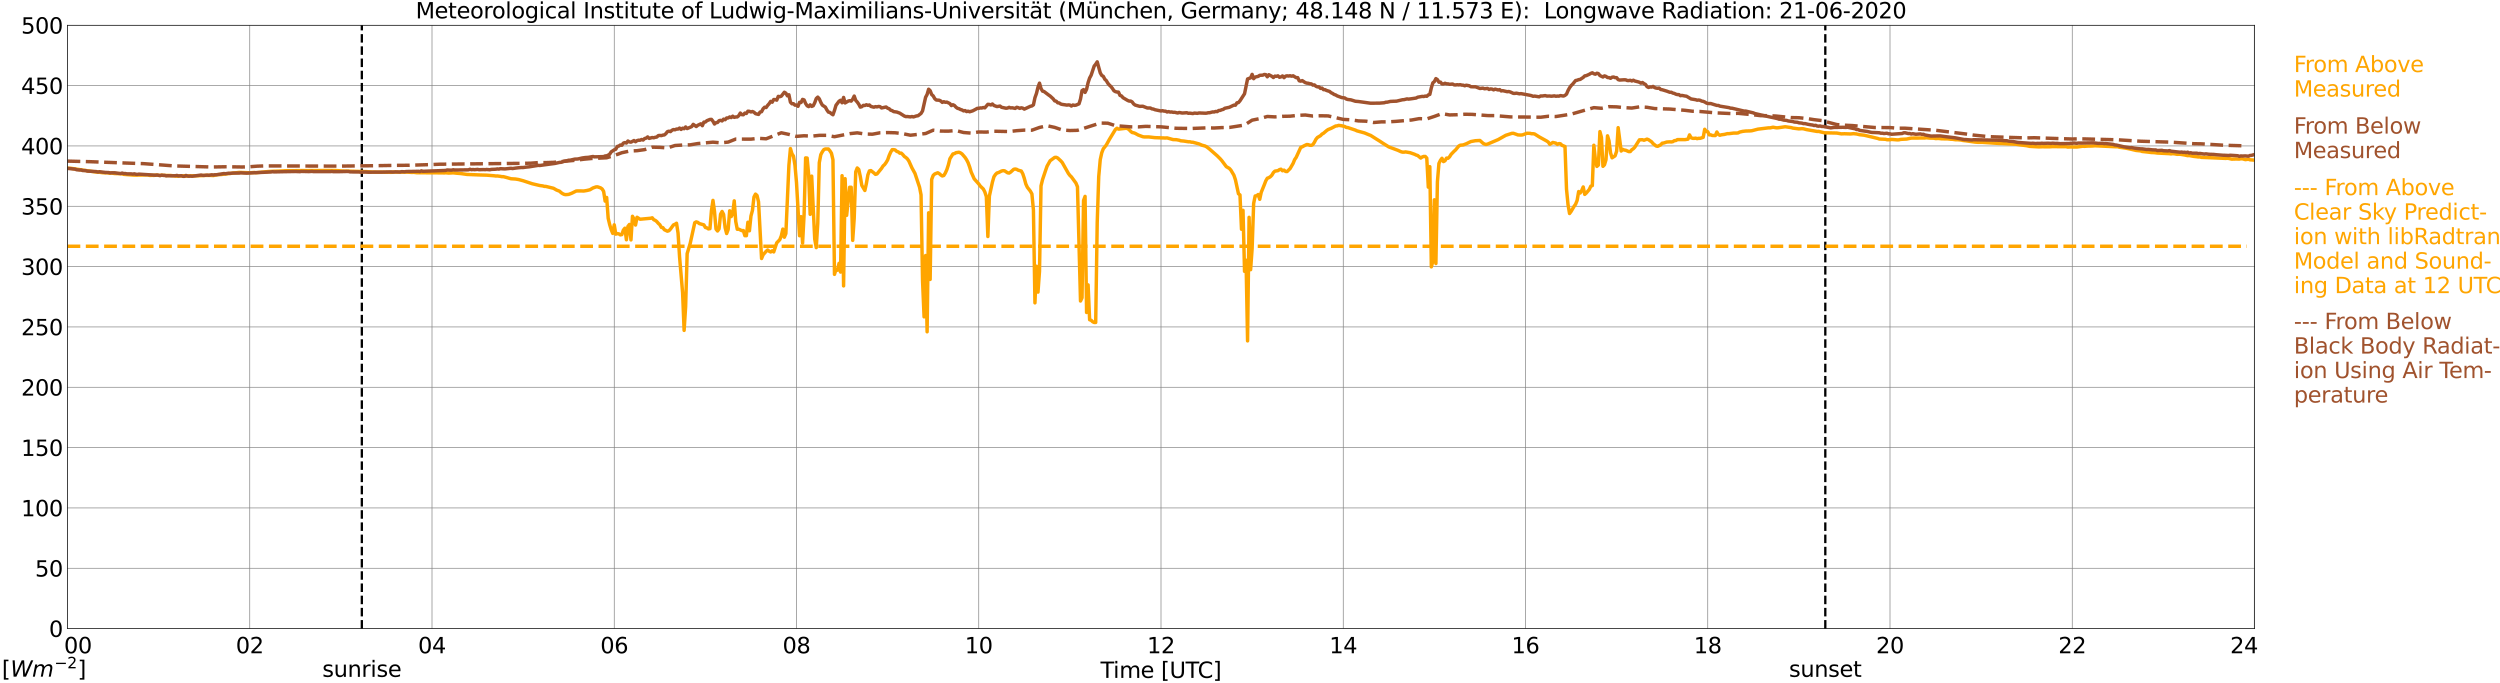 <?xml version="1.0" encoding="utf-8" standalone="no"?>
<!DOCTYPE svg PUBLIC "-//W3C//DTD SVG 1.1//EN"
  "http://www.w3.org/Graphics/SVG/1.1/DTD/svg11.dtd">
<svg xmlns:xlink="http://www.w3.org/1999/xlink" width="1085.4pt" height="296.64pt" viewBox="0 0 1085.4 296.64" xmlns="http://www.w3.org/2000/svg" version="1.1">
 <defs>
  <style type="text/css">*{stroke-linejoin: round; stroke-linecap: butt}</style>
 </defs>
 <g id="figure_1">
  <g id="patch_1">
   <path d="M 0 296.64 
L 1085.4 296.64 
L 1085.4 0 
L 0 0 
z
" style="fill: #ffffff"/>
  </g>
  <g id="axes_1">
   <g id="patch_2">
    <path d="M 29.306 272.909 
L 978.814 272.909 
L 978.814 10.976 
L 29.306 10.976 
z
" style="fill: #ffffff"/>
   </g>
   <g id="patch_3">
    <path d="M 978.814 272.909 
L 978.814 272.909 
L 978.814 10.976 
L 978.814 10.976 
z
" clip-path="url(#p5fec2f3e06)" style="fill: #d3d3d3; opacity: 0.25; stroke: #d3d3d3; stroke-linejoin: miter"/>
   </g>
   <g id="matplotlib.axis_1">
    <g id="xtick_1">
     <g id="line2d_1">
      <path d="M 29.306 272.909 
L 29.306 10.976 
" clip-path="url(#p5fec2f3e06)" style="fill: none; stroke: #808080; stroke-width: 0.3; stroke-linecap: square"/>
     </g>
     <g id="line2d_2"/>
     <g id="text_1">
      <!--    00 -->
      <g transform="translate(18.733 283.627) scale(0.095 -0.095)">
       <defs>
        <path id="DejaVuSans-20" transform="scale(0.016)"/>
        <path id="DejaVuSans-30" d="M 2034 4250 
Q 1547 4250 1301 3770 
Q 1056 3291 1056 2328 
Q 1056 1369 1301 889 
Q 1547 409 2034 409 
Q 2525 409 2770 889 
Q 3016 1369 3016 2328 
Q 3016 3291 2770 3770 
Q 2525 4250 2034 4250 
z
M 2034 4750 
Q 2819 4750 3233 4129 
Q 3647 3509 3647 2328 
Q 3647 1150 3233 529 
Q 2819 -91 2034 -91 
Q 1250 -91 836 529 
Q 422 1150 422 2328 
Q 422 3509 836 4129 
Q 1250 4750 2034 4750 
z
" transform="scale(0.016)"/>
       </defs>
       <use xlink:href="#DejaVuSans-20"/>
       <use xlink:href="#DejaVuSans-20" transform="translate(31.787 0)"/>
       <use xlink:href="#DejaVuSans-20" transform="translate(63.574 0)"/>
       <use xlink:href="#DejaVuSans-30" transform="translate(95.361 0)"/>
       <use xlink:href="#DejaVuSans-30" transform="translate(158.984 0)"/>
      </g>
     </g>
    </g>
    <g id="xtick_2">
     <g id="line2d_3">
      <path d="M 108.431 272.909 
L 108.431 10.976 
" clip-path="url(#p5fec2f3e06)" style="fill: none; stroke: #808080; stroke-width: 0.3; stroke-linecap: square"/>
     </g>
     <g id="line2d_4"/>
     <g id="text_2">
      <!-- 02 -->
      <g transform="translate(102.387 283.627) scale(0.095 -0.095)">
       <defs>
        <path id="DejaVuSans-32" d="M 1228 531 
L 3431 531 
L 3431 0 
L 469 0 
L 469 531 
Q 828 903 1448 1529 
Q 2069 2156 2228 2338 
Q 2531 2678 2651 2914 
Q 2772 3150 2772 3378 
Q 2772 3750 2511 3984 
Q 2250 4219 1831 4219 
Q 1534 4219 1204 4116 
Q 875 4013 500 3803 
L 500 4441 
Q 881 4594 1212 4672 
Q 1544 4750 1819 4750 
Q 2544 4750 2975 4387 
Q 3406 4025 3406 3419 
Q 3406 3131 3298 2873 
Q 3191 2616 2906 2266 
Q 2828 2175 2409 1742 
Q 1991 1309 1228 531 
z
" transform="scale(0.016)"/>
       </defs>
       <use xlink:href="#DejaVuSans-30"/>
       <use xlink:href="#DejaVuSans-32" transform="translate(63.623 0)"/>
      </g>
     </g>
    </g>
    <g id="xtick_3">
     <g id="line2d_5">
      <path d="M 187.557 272.909 
L 187.557 10.976 
" clip-path="url(#p5fec2f3e06)" style="fill: none; stroke: #808080; stroke-width: 0.3; stroke-linecap: square"/>
     </g>
     <g id="line2d_6"/>
     <g id="text_3">
      <!-- 04 -->
      <g transform="translate(181.513 283.627) scale(0.095 -0.095)">
       <defs>
        <path id="DejaVuSans-34" d="M 2419 4116 
L 825 1625 
L 2419 1625 
L 2419 4116 
z
M 2253 4666 
L 3047 4666 
L 3047 1625 
L 3713 1625 
L 3713 1100 
L 3047 1100 
L 3047 0 
L 2419 0 
L 2419 1100 
L 313 1100 
L 313 1709 
L 2253 4666 
z
" transform="scale(0.016)"/>
       </defs>
       <use xlink:href="#DejaVuSans-30"/>
       <use xlink:href="#DejaVuSans-34" transform="translate(63.623 0)"/>
      </g>
     </g>
    </g>
    <g id="xtick_4">
     <g id="line2d_7">
      <path d="M 266.683 272.909 
L 266.683 10.976 
" clip-path="url(#p5fec2f3e06)" style="fill: none; stroke: #808080; stroke-width: 0.3; stroke-linecap: square"/>
     </g>
     <g id="line2d_8"/>
     <g id="text_4">
      <!-- 06 -->
      <g transform="translate(260.638 283.627) scale(0.095 -0.095)">
       <defs>
        <path id="DejaVuSans-36" d="M 2113 2584 
Q 1688 2584 1439 2293 
Q 1191 2003 1191 1497 
Q 1191 994 1439 701 
Q 1688 409 2113 409 
Q 2538 409 2786 701 
Q 3034 994 3034 1497 
Q 3034 2003 2786 2293 
Q 2538 2584 2113 2584 
z
M 3366 4563 
L 3366 3988 
Q 3128 4100 2886 4159 
Q 2644 4219 2406 4219 
Q 1781 4219 1451 3797 
Q 1122 3375 1075 2522 
Q 1259 2794 1537 2939 
Q 1816 3084 2150 3084 
Q 2853 3084 3261 2657 
Q 3669 2231 3669 1497 
Q 3669 778 3244 343 
Q 2819 -91 2113 -91 
Q 1303 -91 875 529 
Q 447 1150 447 2328 
Q 447 3434 972 4092 
Q 1497 4750 2381 4750 
Q 2619 4750 2861 4703 
Q 3103 4656 3366 4563 
z
" transform="scale(0.016)"/>
       </defs>
       <use xlink:href="#DejaVuSans-30"/>
       <use xlink:href="#DejaVuSans-36" transform="translate(63.623 0)"/>
      </g>
     </g>
    </g>
    <g id="xtick_5">
     <g id="line2d_9">
      <path d="M 345.808 272.909 
L 345.808 10.976 
" clip-path="url(#p5fec2f3e06)" style="fill: none; stroke: #808080; stroke-width: 0.3; stroke-linecap: square"/>
     </g>
     <g id="line2d_10"/>
     <g id="text_5">
      <!-- 08 -->
      <g transform="translate(339.764 283.627) scale(0.095 -0.095)">
       <defs>
        <path id="DejaVuSans-38" d="M 2034 2216 
Q 1584 2216 1326 1975 
Q 1069 1734 1069 1313 
Q 1069 891 1326 650 
Q 1584 409 2034 409 
Q 2484 409 2743 651 
Q 3003 894 3003 1313 
Q 3003 1734 2745 1975 
Q 2488 2216 2034 2216 
z
M 1403 2484 
Q 997 2584 770 2862 
Q 544 3141 544 3541 
Q 544 4100 942 4425 
Q 1341 4750 2034 4750 
Q 2731 4750 3128 4425 
Q 3525 4100 3525 3541 
Q 3525 3141 3298 2862 
Q 3072 2584 2669 2484 
Q 3125 2378 3379 2068 
Q 3634 1759 3634 1313 
Q 3634 634 3220 271 
Q 2806 -91 2034 -91 
Q 1263 -91 848 271 
Q 434 634 434 1313 
Q 434 1759 690 2068 
Q 947 2378 1403 2484 
z
M 1172 3481 
Q 1172 3119 1398 2916 
Q 1625 2713 2034 2713 
Q 2441 2713 2670 2916 
Q 2900 3119 2900 3481 
Q 2900 3844 2670 4047 
Q 2441 4250 2034 4250 
Q 1625 4250 1398 4047 
Q 1172 3844 1172 3481 
z
" transform="scale(0.016)"/>
       </defs>
       <use xlink:href="#DejaVuSans-30"/>
       <use xlink:href="#DejaVuSans-38" transform="translate(63.623 0)"/>
      </g>
     </g>
    </g>
    <g id="xtick_6">
     <g id="line2d_11">
      <path d="M 424.934 272.909 
L 424.934 10.976 
" clip-path="url(#p5fec2f3e06)" style="fill: none; stroke: #808080; stroke-width: 0.3; stroke-linecap: square"/>
     </g>
     <g id="line2d_12"/>
     <g id="text_6">
      <!-- 10 -->
      <g transform="translate(418.89 283.627) scale(0.095 -0.095)">
       <defs>
        <path id="DejaVuSans-31" d="M 794 531 
L 1825 531 
L 1825 4091 
L 703 3866 
L 703 4441 
L 1819 4666 
L 2450 4666 
L 2450 531 
L 3481 531 
L 3481 0 
L 794 0 
L 794 531 
z
" transform="scale(0.016)"/>
       </defs>
       <use xlink:href="#DejaVuSans-31"/>
       <use xlink:href="#DejaVuSans-30" transform="translate(63.623 0)"/>
      </g>
     </g>
    </g>
    <g id="xtick_7">
     <g id="line2d_13">
      <path d="M 504.06 272.909 
L 504.06 10.976 
" clip-path="url(#p5fec2f3e06)" style="fill: none; stroke: #808080; stroke-width: 0.3; stroke-linecap: square"/>
     </g>
     <g id="line2d_14"/>
     <g id="text_7">
      <!-- 12 -->
      <g transform="translate(498.015 283.627) scale(0.095 -0.095)">
       <use xlink:href="#DejaVuSans-31"/>
       <use xlink:href="#DejaVuSans-32" transform="translate(63.623 0)"/>
      </g>
     </g>
    </g>
    <g id="xtick_8">
     <g id="line2d_15">
      <path d="M 583.185 272.909 
L 583.185 10.976 
" clip-path="url(#p5fec2f3e06)" style="fill: none; stroke: #808080; stroke-width: 0.3; stroke-linecap: square"/>
     </g>
     <g id="line2d_16"/>
     <g id="text_8">
      <!-- 14 -->
      <g transform="translate(577.141 283.627) scale(0.095 -0.095)">
       <use xlink:href="#DejaVuSans-31"/>
       <use xlink:href="#DejaVuSans-34" transform="translate(63.623 0)"/>
      </g>
     </g>
    </g>
    <g id="xtick_9">
     <g id="line2d_17">
      <path d="M 662.311 272.909 
L 662.311 10.976 
" clip-path="url(#p5fec2f3e06)" style="fill: none; stroke: #808080; stroke-width: 0.3; stroke-linecap: square"/>
     </g>
     <g id="line2d_18"/>
     <g id="text_9">
      <!-- 16 -->
      <g transform="translate(656.267 283.627) scale(0.095 -0.095)">
       <use xlink:href="#DejaVuSans-31"/>
       <use xlink:href="#DejaVuSans-36" transform="translate(63.623 0)"/>
      </g>
     </g>
    </g>
    <g id="xtick_10">
     <g id="line2d_19">
      <path d="M 741.437 272.909 
L 741.437 10.976 
" clip-path="url(#p5fec2f3e06)" style="fill: none; stroke: #808080; stroke-width: 0.3; stroke-linecap: square"/>
     </g>
     <g id="line2d_20"/>
     <g id="text_10">
      <!-- 18 -->
      <g transform="translate(735.392 283.627) scale(0.095 -0.095)">
       <use xlink:href="#DejaVuSans-31"/>
       <use xlink:href="#DejaVuSans-38" transform="translate(63.623 0)"/>
      </g>
     </g>
    </g>
    <g id="xtick_11">
     <g id="line2d_21">
      <path d="M 820.562 272.909 
L 820.562 10.976 
" clip-path="url(#p5fec2f3e06)" style="fill: none; stroke: #808080; stroke-width: 0.3; stroke-linecap: square"/>
     </g>
     <g id="line2d_22"/>
     <g id="text_11">
      <!-- 20 -->
      <g transform="translate(814.518 283.627) scale(0.095 -0.095)">
       <use xlink:href="#DejaVuSans-32"/>
       <use xlink:href="#DejaVuSans-30" transform="translate(63.623 0)"/>
      </g>
     </g>
    </g>
    <g id="xtick_12">
     <g id="line2d_23">
      <path d="M 899.688 272.909 
L 899.688 10.976 
" clip-path="url(#p5fec2f3e06)" style="fill: none; stroke: #808080; stroke-width: 0.3; stroke-linecap: square"/>
     </g>
     <g id="line2d_24"/>
     <g id="text_12">
      <!-- 22 -->
      <g transform="translate(893.644 283.627) scale(0.095 -0.095)">
       <use xlink:href="#DejaVuSans-32"/>
       <use xlink:href="#DejaVuSans-32" transform="translate(63.623 0)"/>
      </g>
     </g>
    </g>
    <g id="xtick_13">
     <g id="line2d_25">
      <path d="M 978.814 272.909 
L 978.814 10.976 
" clip-path="url(#p5fec2f3e06)" style="fill: none; stroke: #808080; stroke-width: 0.3; stroke-linecap: square"/>
     </g>
     <g id="line2d_26"/>
     <g id="text_13">
      <!-- 24    -->
      <g transform="translate(968.241 283.627) scale(0.095 -0.095)">
       <use xlink:href="#DejaVuSans-32"/>
       <use xlink:href="#DejaVuSans-34" transform="translate(63.623 0)"/>
       <use xlink:href="#DejaVuSans-20" transform="translate(127.246 0)"/>
       <use xlink:href="#DejaVuSans-20" transform="translate(159.033 0)"/>
       <use xlink:href="#DejaVuSans-20" transform="translate(190.82 0)"/>
      </g>
     </g>
    </g>
    <g id="text_14">
     <!-- Time [UTC] -->
     <g transform="translate(477.806 294.322) scale(0.095 -0.095)">
      <defs>
       <path id="DejaVuSans-54" d="M -19 4666 
L 3928 4666 
L 3928 4134 
L 2272 4134 
L 2272 0 
L 1638 0 
L 1638 4134 
L -19 4134 
L -19 4666 
z
" transform="scale(0.016)"/>
       <path id="DejaVuSans-69" d="M 603 3500 
L 1178 3500 
L 1178 0 
L 603 0 
L 603 3500 
z
M 603 4863 
L 1178 4863 
L 1178 4134 
L 603 4134 
L 603 4863 
z
" transform="scale(0.016)"/>
       <path id="DejaVuSans-6d" d="M 3328 2828 
Q 3544 3216 3844 3400 
Q 4144 3584 4550 3584 
Q 5097 3584 5394 3201 
Q 5691 2819 5691 2113 
L 5691 0 
L 5113 0 
L 5113 2094 
Q 5113 2597 4934 2840 
Q 4756 3084 4391 3084 
Q 3944 3084 3684 2787 
Q 3425 2491 3425 1978 
L 3425 0 
L 2847 0 
L 2847 2094 
Q 2847 2600 2669 2842 
Q 2491 3084 2119 3084 
Q 1678 3084 1418 2786 
Q 1159 2488 1159 1978 
L 1159 0 
L 581 0 
L 581 3500 
L 1159 3500 
L 1159 2956 
Q 1356 3278 1631 3431 
Q 1906 3584 2284 3584 
Q 2666 3584 2933 3390 
Q 3200 3197 3328 2828 
z
" transform="scale(0.016)"/>
       <path id="DejaVuSans-65" d="M 3597 1894 
L 3597 1613 
L 953 1613 
Q 991 1019 1311 708 
Q 1631 397 2203 397 
Q 2534 397 2845 478 
Q 3156 559 3463 722 
L 3463 178 
Q 3153 47 2828 -22 
Q 2503 -91 2169 -91 
Q 1331 -91 842 396 
Q 353 884 353 1716 
Q 353 2575 817 3079 
Q 1281 3584 2069 3584 
Q 2775 3584 3186 3129 
Q 3597 2675 3597 1894 
z
M 3022 2063 
Q 3016 2534 2758 2815 
Q 2500 3097 2075 3097 
Q 1594 3097 1305 2825 
Q 1016 2553 972 2059 
L 3022 2063 
z
" transform="scale(0.016)"/>
       <path id="DejaVuSans-5b" d="M 550 4863 
L 1875 4863 
L 1875 4416 
L 1125 4416 
L 1125 -397 
L 1875 -397 
L 1875 -844 
L 550 -844 
L 550 4863 
z
" transform="scale(0.016)"/>
       <path id="DejaVuSans-55" d="M 556 4666 
L 1191 4666 
L 1191 1831 
Q 1191 1081 1462 751 
Q 1734 422 2344 422 
Q 2950 422 3222 751 
Q 3494 1081 3494 1831 
L 3494 4666 
L 4128 4666 
L 4128 1753 
Q 4128 841 3676 375 
Q 3225 -91 2344 -91 
Q 1459 -91 1007 375 
Q 556 841 556 1753 
L 556 4666 
z
" transform="scale(0.016)"/>
       <path id="DejaVuSans-43" d="M 4122 4306 
L 4122 3641 
Q 3803 3938 3442 4084 
Q 3081 4231 2675 4231 
Q 1875 4231 1450 3742 
Q 1025 3253 1025 2328 
Q 1025 1406 1450 917 
Q 1875 428 2675 428 
Q 3081 428 3442 575 
Q 3803 722 4122 1019 
L 4122 359 
Q 3791 134 3420 21 
Q 3050 -91 2638 -91 
Q 1578 -91 968 557 
Q 359 1206 359 2328 
Q 359 3453 968 4101 
Q 1578 4750 2638 4750 
Q 3056 4750 3426 4639 
Q 3797 4528 4122 4306 
z
" transform="scale(0.016)"/>
       <path id="DejaVuSans-5d" d="M 1947 4863 
L 1947 -844 
L 622 -844 
L 622 -397 
L 1369 -397 
L 1369 4416 
L 622 4416 
L 622 4863 
L 1947 4863 
z
" transform="scale(0.016)"/>
      </defs>
      <use xlink:href="#DejaVuSans-54"/>
      <use xlink:href="#DejaVuSans-69" transform="translate(57.959 0)"/>
      <use xlink:href="#DejaVuSans-6d" transform="translate(85.742 0)"/>
      <use xlink:href="#DejaVuSans-65" transform="translate(183.154 0)"/>
      <use xlink:href="#DejaVuSans-20" transform="translate(244.678 0)"/>
      <use xlink:href="#DejaVuSans-5b" transform="translate(276.465 0)"/>
      <use xlink:href="#DejaVuSans-55" transform="translate(315.479 0)"/>
      <use xlink:href="#DejaVuSans-54" transform="translate(388.672 0)"/>
      <use xlink:href="#DejaVuSans-43" transform="translate(443.881 0)"/>
      <use xlink:href="#DejaVuSans-5d" transform="translate(513.705 0)"/>
     </g>
    </g>
   </g>
   <g id="matplotlib.axis_2">
    <g id="ytick_1">
     <g id="line2d_27">
      <path d="M 29.306 272.909 
L 978.814 272.909 
" clip-path="url(#p5fec2f3e06)" style="fill: none; stroke: #808080; stroke-width: 0.3; stroke-linecap: square"/>
     </g>
     <g id="line2d_28"/>
     <g id="text_15">
      <!-- 0 -->
      <g transform="translate(21.261 276.518) scale(0.095 -0.095)">
       <use xlink:href="#DejaVuSans-30"/>
      </g>
     </g>
    </g>
    <g id="ytick_2">
     <g id="line2d_29">
      <path d="M 29.306 246.715 
L 978.814 246.715 
" clip-path="url(#p5fec2f3e06)" style="fill: none; stroke: #808080; stroke-width: 0.3; stroke-linecap: square"/>
     </g>
     <g id="line2d_30"/>
     <g id="text_16">
      <!-- 50 -->
      <g transform="translate(15.217 250.325) scale(0.095 -0.095)">
       <defs>
        <path id="DejaVuSans-35" d="M 691 4666 
L 3169 4666 
L 3169 4134 
L 1269 4134 
L 1269 2991 
Q 1406 3038 1543 3061 
Q 1681 3084 1819 3084 
Q 2600 3084 3056 2656 
Q 3513 2228 3513 1497 
Q 3513 744 3044 326 
Q 2575 -91 1722 -91 
Q 1428 -91 1123 -41 
Q 819 9 494 109 
L 494 744 
Q 775 591 1075 516 
Q 1375 441 1709 441 
Q 2250 441 2565 725 
Q 2881 1009 2881 1497 
Q 2881 1984 2565 2268 
Q 2250 2553 1709 2553 
Q 1456 2553 1204 2497 
Q 953 2441 691 2322 
L 691 4666 
z
" transform="scale(0.016)"/>
       </defs>
       <use xlink:href="#DejaVuSans-35"/>
       <use xlink:href="#DejaVuSans-30" transform="translate(63.623 0)"/>
      </g>
     </g>
    </g>
    <g id="ytick_3">
     <g id="line2d_31">
      <path d="M 29.306 220.522 
L 978.814 220.522 
" clip-path="url(#p5fec2f3e06)" style="fill: none; stroke: #808080; stroke-width: 0.3; stroke-linecap: square"/>
     </g>
     <g id="line2d_32"/>
     <g id="text_17">
      <!-- 100 -->
      <g transform="translate(9.173 224.131) scale(0.095 -0.095)">
       <use xlink:href="#DejaVuSans-31"/>
       <use xlink:href="#DejaVuSans-30" transform="translate(63.623 0)"/>
       <use xlink:href="#DejaVuSans-30" transform="translate(127.246 0)"/>
      </g>
     </g>
    </g>
    <g id="ytick_4">
     <g id="line2d_33">
      <path d="M 29.306 194.329 
L 978.814 194.329 
" clip-path="url(#p5fec2f3e06)" style="fill: none; stroke: #808080; stroke-width: 0.3; stroke-linecap: square"/>
     </g>
     <g id="line2d_34"/>
     <g id="text_18">
      <!-- 150 -->
      <g transform="translate(9.173 197.938) scale(0.095 -0.095)">
       <use xlink:href="#DejaVuSans-31"/>
       <use xlink:href="#DejaVuSans-35" transform="translate(63.623 0)"/>
       <use xlink:href="#DejaVuSans-30" transform="translate(127.246 0)"/>
      </g>
     </g>
    </g>
    <g id="ytick_5">
     <g id="line2d_35">
      <path d="M 29.306 168.136 
L 978.814 168.136 
" clip-path="url(#p5fec2f3e06)" style="fill: none; stroke: #808080; stroke-width: 0.3; stroke-linecap: square"/>
     </g>
     <g id="line2d_36"/>
     <g id="text_19">
      <!-- 200 -->
      <g transform="translate(9.173 171.745) scale(0.095 -0.095)">
       <use xlink:href="#DejaVuSans-32"/>
       <use xlink:href="#DejaVuSans-30" transform="translate(63.623 0)"/>
       <use xlink:href="#DejaVuSans-30" transform="translate(127.246 0)"/>
      </g>
     </g>
    </g>
    <g id="ytick_6">
     <g id="line2d_37">
      <path d="M 29.306 141.942 
L 978.814 141.942 
" clip-path="url(#p5fec2f3e06)" style="fill: none; stroke: #808080; stroke-width: 0.3; stroke-linecap: square"/>
     </g>
     <g id="line2d_38"/>
     <g id="text_20">
      <!-- 250 -->
      <g transform="translate(9.173 145.551) scale(0.095 -0.095)">
       <use xlink:href="#DejaVuSans-32"/>
       <use xlink:href="#DejaVuSans-35" transform="translate(63.623 0)"/>
       <use xlink:href="#DejaVuSans-30" transform="translate(127.246 0)"/>
      </g>
     </g>
    </g>
    <g id="ytick_7">
     <g id="line2d_39">
      <path d="M 29.306 115.749 
L 978.814 115.749 
" clip-path="url(#p5fec2f3e06)" style="fill: none; stroke: #808080; stroke-width: 0.3; stroke-linecap: square"/>
     </g>
     <g id="line2d_40"/>
     <g id="text_21">
      <!-- 300 -->
      <g transform="translate(9.173 119.358) scale(0.095 -0.095)">
       <defs>
        <path id="DejaVuSans-33" d="M 2597 2516 
Q 3050 2419 3304 2112 
Q 3559 1806 3559 1356 
Q 3559 666 3084 287 
Q 2609 -91 1734 -91 
Q 1441 -91 1130 -33 
Q 819 25 488 141 
L 488 750 
Q 750 597 1062 519 
Q 1375 441 1716 441 
Q 2309 441 2620 675 
Q 2931 909 2931 1356 
Q 2931 1769 2642 2001 
Q 2353 2234 1838 2234 
L 1294 2234 
L 1294 2753 
L 1863 2753 
Q 2328 2753 2575 2939 
Q 2822 3125 2822 3475 
Q 2822 3834 2567 4026 
Q 2313 4219 1838 4219 
Q 1578 4219 1281 4162 
Q 984 4106 628 3988 
L 628 4550 
Q 988 4650 1302 4700 
Q 1616 4750 1894 4750 
Q 2613 4750 3031 4423 
Q 3450 4097 3450 3541 
Q 3450 3153 3228 2886 
Q 3006 2619 2597 2516 
z
" transform="scale(0.016)"/>
       </defs>
       <use xlink:href="#DejaVuSans-33"/>
       <use xlink:href="#DejaVuSans-30" transform="translate(63.623 0)"/>
       <use xlink:href="#DejaVuSans-30" transform="translate(127.246 0)"/>
      </g>
     </g>
    </g>
    <g id="ytick_8">
     <g id="line2d_41">
      <path d="M 29.306 89.556 
L 978.814 89.556 
" clip-path="url(#p5fec2f3e06)" style="fill: none; stroke: #808080; stroke-width: 0.3; stroke-linecap: square"/>
     </g>
     <g id="line2d_42"/>
     <g id="text_22">
      <!-- 350 -->
      <g transform="translate(9.173 93.165) scale(0.095 -0.095)">
       <use xlink:href="#DejaVuSans-33"/>
       <use xlink:href="#DejaVuSans-35" transform="translate(63.623 0)"/>
       <use xlink:href="#DejaVuSans-30" transform="translate(127.246 0)"/>
      </g>
     </g>
    </g>
    <g id="ytick_9">
     <g id="line2d_43">
      <path d="M 29.306 63.362 
L 978.814 63.362 
" clip-path="url(#p5fec2f3e06)" style="fill: none; stroke: #808080; stroke-width: 0.3; stroke-linecap: square"/>
     </g>
     <g id="line2d_44"/>
     <g id="text_23">
      <!-- 400 -->
      <g transform="translate(9.173 66.972) scale(0.095 -0.095)">
       <use xlink:href="#DejaVuSans-34"/>
       <use xlink:href="#DejaVuSans-30" transform="translate(63.623 0)"/>
       <use xlink:href="#DejaVuSans-30" transform="translate(127.246 0)"/>
      </g>
     </g>
    </g>
    <g id="ytick_10">
     <g id="line2d_45">
      <path d="M 29.306 37.169 
L 978.814 37.169 
" clip-path="url(#p5fec2f3e06)" style="fill: none; stroke: #808080; stroke-width: 0.3; stroke-linecap: square"/>
     </g>
     <g id="line2d_46"/>
     <g id="text_24">
      <!-- 450 -->
      <g transform="translate(9.173 40.778) scale(0.095 -0.095)">
       <use xlink:href="#DejaVuSans-34"/>
       <use xlink:href="#DejaVuSans-35" transform="translate(63.623 0)"/>
       <use xlink:href="#DejaVuSans-30" transform="translate(127.246 0)"/>
      </g>
     </g>
    </g>
    <g id="ytick_11">
     <g id="line2d_47">
      <path d="M 29.306 10.976 
L 978.814 10.976 
" clip-path="url(#p5fec2f3e06)" style="fill: none; stroke: #808080; stroke-width: 0.3; stroke-linecap: square"/>
     </g>
     <g id="line2d_48"/>
     <g id="text_25">
      <!-- 500 -->
      <g transform="translate(9.173 14.585) scale(0.095 -0.095)">
       <use xlink:href="#DejaVuSans-35"/>
       <use xlink:href="#DejaVuSans-30" transform="translate(63.623 0)"/>
       <use xlink:href="#DejaVuSans-30" transform="translate(127.246 0)"/>
      </g>
     </g>
    </g>
   </g>
   <g id="line2d_49">
    <path d="M 157.094 272.909 
L 157.094 10.976 
" clip-path="url(#p5fec2f3e06)" style="fill: none; stroke-dasharray: 3.7,1.6; stroke-dashoffset: 0; stroke: #000000"/>
   </g>
   <g id="line2d_50">
    <path d="M 792.473 272.909 
L 792.473 10.976 
" clip-path="url(#p5fec2f3e06)" style="fill: none; stroke-dasharray: 3.7,1.6; stroke-dashoffset: 0; stroke: #000000"/>
   </g>
   <g id="line2d_51">
    <path d="M 29.306 72.97 
L 29.965 73.07 
L 30.625 73.043 
L 41.834 74.714 
L 42.493 74.694 
L 44.472 74.976 
L 45.79 75.065 
L 46.45 74.992 
L 47.768 75.233 
L 48.428 75.118 
L 49.747 75.343 
L 52.384 75.422 
L 53.043 75.49 
L 53.703 75.689 
L 55.022 75.799 
L 58.319 76.04 
L 64.253 75.956 
L 64.912 76.15 
L 66.231 76.134 
L 66.89 76.155 
L 67.55 76.035 
L 69.528 76.166 
L 70.187 76.061 
L 72.166 76.187 
L 74.144 76.192 
L 76.781 76.496 
L 80.078 76.291 
L 80.737 76.485 
L 82.056 76.359 
L 85.353 76.312 
L 87.331 76.265 
L 89.309 76.139 
L 90.628 76.16 
L 91.947 76.171 
L 92.606 76.228 
L 93.925 75.935 
L 94.584 75.82 
L 95.903 75.788 
L 103.816 74.845 
L 108.431 75.018 
L 110.41 74.877 
L 111.069 74.992 
L 115.025 74.615 
L 116.344 74.479 
L 118.982 74.332 
L 120.96 74.29 
L 122.938 74.185 
L 124.916 74.096 
L 145.357 73.997 
L 148.654 74.243 
L 150.632 74.28 
L 156.566 74.453 
L 159.204 74.51 
L 160.523 74.62 
L 161.841 74.699 
L 169.094 74.777 
L 169.754 74.824 
L 170.413 74.694 
L 177.007 74.751 
L 178.985 74.866 
L 179.645 74.819 
L 180.963 74.987 
L 190.854 75.045 
L 192.173 75.045 
L 192.832 75.092 
L 193.492 75.018 
L 194.81 75.144 
L 196.788 75.039 
L 198.107 75.191 
L 200.085 75.354 
L 202.723 75.731 
L 208.657 75.972 
L 211.295 76.05 
L 214.592 76.318 
L 215.251 76.417 
L 215.91 76.391 
L 217.229 76.569 
L 217.889 76.7 
L 218.548 76.7 
L 219.867 77.04 
L 221.845 77.606 
L 223.823 77.727 
L 225.142 77.942 
L 227.12 78.471 
L 231.076 79.775 
L 234.373 80.55 
L 235.692 80.728 
L 236.351 80.928 
L 237.011 80.938 
L 240.308 81.74 
L 241.626 82.504 
L 242.945 83.013 
L 243.604 83.625 
L 244.264 84.071 
L 244.923 84.38 
L 245.583 84.511 
L 246.901 84.39 
L 248.22 83.898 
L 250.198 82.913 
L 251.517 82.892 
L 253.495 82.923 
L 254.814 82.703 
L 256.133 82.384 
L 257.451 81.603 
L 258.77 81.148 
L 259.43 81.121 
L 260.748 81.561 
L 261.408 82.028 
L 262.067 83.07 
L 262.726 87.313 
L 263.386 85.731 
L 264.045 94.763 
L 264.705 97.545 
L 265.364 99.703 
L 266.023 101.332 
L 266.683 97.613 
L 267.342 101.657 
L 268.002 101.437 
L 268.661 101.526 
L 269.32 101.971 
L 269.98 101.851 
L 270.639 99.907 
L 271.298 99.08 
L 271.958 104.098 
L 272.617 98.278 
L 273.277 97.45 
L 273.936 104.161 
L 274.595 93.904 
L 275.255 95.088 
L 275.914 97.707 
L 276.573 94.339 
L 277.892 95.182 
L 282.508 94.752 
L 283.167 94.564 
L 283.827 95.381 
L 284.486 95.674 
L 285.145 96.183 
L 285.805 96.963 
L 286.464 97.555 
L 287.124 98.723 
L 287.783 98.828 
L 288.442 99.74 
L 289.761 100.373 
L 290.42 100.164 
L 291.08 99.457 
L 292.399 97.639 
L 293.058 97.382 
L 293.717 96.926 
L 294.377 101.175 
L 295.036 111.485 
L 296.355 127.075 
L 297.014 143.44 
L 297.674 133.167 
L 298.333 110.112 
L 299.652 105.701 
L 301.63 96.696 
L 302.289 96.334 
L 302.949 96.549 
L 303.608 97.068 
L 305.586 97.623 
L 306.246 98.755 
L 306.905 98.938 
L 307.564 99.383 
L 308.224 99.268 
L 308.883 91.415 
L 309.543 87.004 
L 310.202 91.777 
L 310.861 99.457 
L 311.521 100.284 
L 312.18 99.378 
L 312.839 93.008 
L 313.499 91.813 
L 314.158 93.092 
L 314.818 98.833 
L 315.477 101.385 
L 316.136 99.645 
L 316.796 91.52 
L 317.455 94.029 
L 318.114 92.756 
L 318.774 87.203 
L 319.433 96.177 
L 320.093 99.541 
L 320.752 99.499 
L 322.071 100.143 
L 322.73 100.096 
L 323.39 102.317 
L 324.049 102.317 
L 324.708 96.486 
L 325.368 100.201 
L 326.027 93.815 
L 326.686 91.326 
L 327.346 85.532 
L 328.005 84.28 
L 328.665 84.857 
L 329.324 87.623 
L 330.643 112.234 
L 331.302 110.615 
L 332.621 109.117 
L 333.28 108.541 
L 333.94 109.07 
L 334.599 109.394 
L 335.258 108.881 
L 335.918 109.373 
L 337.236 105.429 
L 338.555 104.051 
L 339.215 102.385 
L 339.874 99.462 
L 340.533 102.993 
L 341.193 101.405 
L 342.512 71.776 
L 343.171 64.51 
L 343.83 66.746 
L 344.49 67.778 
L 345.149 71.786 
L 345.808 79.262 
L 347.127 102.348 
L 347.787 94.071 
L 348.446 105.57 
L 349.105 93.123 
L 349.765 68.549 
L 350.424 68.622 
L 351.083 75.767 
L 351.743 93.05 
L 352.402 76.469 
L 353.721 103.8 
L 354.38 107.509 
L 355.04 96.974 
L 355.699 70.639 
L 356.359 67.139 
L 357.018 65.908 
L 357.677 64.95 
L 358.337 64.677 
L 359.655 64.682 
L 360.315 65.479 
L 360.974 66.526 
L 361.634 69.376 
L 362.293 119.112 
L 362.952 117.001 
L 363.612 117.321 
L 364.271 114.34 
L 364.93 118.122 
L 365.59 76.281 
L 366.249 124.126 
L 366.909 77.575 
L 367.568 93.495 
L 368.887 81.294 
L 369.546 81.294 
L 370.206 104.36 
L 370.865 94.737 
L 371.524 74.599 
L 372.184 72.928 
L 372.843 73.567 
L 373.502 76.6 
L 374.162 80.487 
L 375.481 82.698 
L 376.14 79.723 
L 376.799 75.951 
L 377.459 74.196 
L 378.118 74.065 
L 379.437 75.097 
L 380.096 75.699 
L 380.756 75.521 
L 382.734 73.091 
L 383.393 72.053 
L 384.053 71.467 
L 384.712 70.56 
L 385.371 69.439 
L 386.031 67.564 
L 386.69 66.06 
L 387.349 64.986 
L 388.009 64.971 
L 388.668 65.117 
L 389.328 65.746 
L 389.987 65.94 
L 390.646 66.506 
L 391.306 66.485 
L 391.965 67.124 
L 392.624 67.93 
L 393.284 68.381 
L 393.943 68.968 
L 394.603 69.942 
L 395.921 72.881 
L 397.24 75.291 
L 399.218 81.237 
L 399.878 84.605 
L 400.537 121.962 
L 401.196 137.563 
L 401.856 110.94 
L 402.515 144.048 
L 403.175 92.39 
L 403.834 121.312 
L 404.493 77.9 
L 405.153 76.15 
L 405.812 75.542 
L 407.131 75.008 
L 407.79 75.38 
L 408.45 75.967 
L 409.109 76.391 
L 409.768 76.192 
L 410.428 75.107 
L 411.087 73.63 
L 411.746 71.566 
L 412.406 68.921 
L 413.725 66.83 
L 414.384 66.705 
L 415.043 66.291 
L 416.362 66.097 
L 417.022 66.385 
L 417.681 66.841 
L 419 68.37 
L 419.659 69.376 
L 420.318 70.665 
L 420.978 72.478 
L 421.637 74.673 
L 422.956 77.638 
L 424.934 79.864 
L 425.593 80.791 
L 426.912 82.054 
L 427.572 83.332 
L 428.231 85.38 
L 428.89 102.684 
L 429.55 85.113 
L 430.869 79.073 
L 431.528 76.747 
L 432.187 75.762 
L 432.847 75.102 
L 433.506 74.929 
L 434.825 74.259 
L 435.484 74.096 
L 436.144 74.164 
L 437.462 75.029 
L 438.122 75.139 
L 438.781 74.72 
L 440.1 73.515 
L 440.759 73.373 
L 441.419 73.525 
L 442.078 73.902 
L 443.397 74.253 
L 444.056 75.469 
L 444.716 77.46 
L 445.375 79.901 
L 446.034 81.31 
L 447.353 83.002 
L 448.012 84.202 
L 448.672 91.159 
L 449.331 131.486 
L 449.991 115.592 
L 450.65 126.823 
L 451.309 117.792 
L 451.969 80.713 
L 452.628 77.978 
L 453.947 74.028 
L 454.606 72.127 
L 455.925 69.79 
L 457.903 68.344 
L 458.563 68.302 
L 459.222 68.606 
L 460.541 69.832 
L 461.2 70.586 
L 463.838 75.275 
L 464.497 76.155 
L 465.156 76.789 
L 467.134 79.492 
L 467.794 81.095 
L 469.113 130.684 
L 469.772 129.286 
L 470.431 87.078 
L 471.091 85.265 
L 471.75 135.661 
L 472.409 123.686 
L 473.069 138.81 
L 473.728 139.056 
L 474.388 139.669 
L 475.047 140.009 
L 475.706 139.999 
L 476.366 96.602 
L 477.025 76.642 
L 477.685 69.313 
L 478.344 66.317 
L 479.003 64.614 
L 480.322 62.943 
L 481.641 60.539 
L 484.278 56.201 
L 484.938 55.682 
L 485.597 56.07 
L 488.894 55.688 
L 489.553 55.824 
L 490.213 56.29 
L 490.872 57.003 
L 491.532 57.542 
L 492.191 57.652 
L 492.85 57.898 
L 494.169 58.627 
L 496.147 59.355 
L 496.807 59.454 
L 498.785 59.454 
L 501.422 59.763 
L 506.038 59.921 
L 506.697 59.868 
L 509.335 60.612 
L 510.654 60.638 
L 511.972 60.884 
L 512.632 61.125 
L 513.95 61.241 
L 515.929 61.555 
L 516.588 61.55 
L 517.247 61.728 
L 517.907 61.759 
L 520.544 62.472 
L 521.863 63.043 
L 523.182 63.394 
L 523.841 63.729 
L 525.16 64.74 
L 526.479 65.903 
L 528.457 67.642 
L 529.776 68.952 
L 530.435 69.706 
L 532.413 72.352 
L 533.732 73.117 
L 534.391 73.845 
L 535.71 76.071 
L 536.369 78.031 
L 537.688 84.123 
L 538.348 84.626 
L 539.007 99.535 
L 539.666 91.321 
L 540.326 117.808 
L 540.985 112.983 
L 541.644 148.003 
L 542.304 94.359 
L 542.963 117.085 
L 543.623 107.933 
L 544.282 88.34 
L 544.941 85.092 
L 545.601 84.967 
L 546.26 84.453 
L 546.919 86.528 
L 547.579 83.489 
L 548.898 80.231 
L 549.557 78.518 
L 550.216 77.381 
L 550.876 77.14 
L 551.535 76.726 
L 552.195 76.061 
L 552.854 74.935 
L 553.513 74.295 
L 554.832 74.091 
L 555.491 73.641 
L 556.151 73.462 
L 556.81 74.138 
L 557.47 73.866 
L 558.129 74.432 
L 558.788 74.489 
L 560.107 73.19 
L 561.426 70.916 
L 562.085 69.287 
L 562.745 68.339 
L 564.723 64.012 
L 565.382 63.755 
L 566.042 63.368 
L 567.36 62.744 
L 568.02 62.812 
L 568.679 63.064 
L 569.338 63.111 
L 569.998 62.765 
L 570.657 61.775 
L 571.317 60.486 
L 571.976 59.685 
L 573.295 58.915 
L 573.954 58.218 
L 574.613 57.851 
L 575.932 56.72 
L 576.592 56.253 
L 577.91 55.73 
L 579.889 54.708 
L 580.548 54.645 
L 581.207 54.43 
L 582.526 54.608 
L 583.845 54.928 
L 584.504 55.316 
L 585.164 55.384 
L 588.46 56.489 
L 589.12 56.809 
L 592.417 57.715 
L 594.395 58.537 
L 595.054 58.773 
L 597.692 60.444 
L 599.011 61.262 
L 600.329 62.136 
L 602.967 63.787 
L 606.923 65.259 
L 608.242 65.861 
L 608.901 66.05 
L 609.561 66.065 
L 610.22 65.95 
L 612.198 66.291 
L 614.176 66.987 
L 614.836 67.317 
L 615.495 67.511 
L 616.814 68.617 
L 617.473 68.161 
L 618.133 67.915 
L 618.792 67.92 
L 619.451 68.648 
L 620.111 81.247 
L 620.77 72.368 
L 621.429 115.854 
L 622.089 113.465 
L 622.748 86.748 
L 623.408 114.413 
L 624.067 78.911 
L 624.726 70.958 
L 625.386 69.607 
L 626.045 68.727 
L 626.705 70.152 
L 627.364 69.78 
L 628.023 68.638 
L 628.683 68.716 
L 629.342 68.077 
L 630.001 67.019 
L 631.32 65.652 
L 631.98 65.06 
L 633.298 63.436 
L 633.958 63.058 
L 635.276 62.917 
L 636.595 62.414 
L 638.573 61.461 
L 640.552 61.094 
L 642.53 60.989 
L 643.848 62.168 
L 644.508 62.561 
L 645.167 62.723 
L 645.827 62.571 
L 650.442 60.607 
L 653.739 58.747 
L 656.377 57.898 
L 657.036 57.867 
L 658.355 58.323 
L 659.014 58.579 
L 660.333 58.632 
L 660.992 58.574 
L 662.97 57.846 
L 664.289 57.893 
L 664.949 58.071 
L 665.608 58.05 
L 666.267 58.171 
L 668.246 59.423 
L 671.542 61.241 
L 672.202 61.691 
L 672.861 62.671 
L 674.18 61.848 
L 675.499 62.147 
L 676.158 62.702 
L 676.817 62.341 
L 677.477 62.414 
L 678.136 63.074 
L 679.455 63.614 
L 680.114 82.101 
L 680.774 88.838 
L 681.433 92.699 
L 682.092 91.813 
L 683.411 89.571 
L 684.071 88.644 
L 684.73 86.994 
L 685.389 83.164 
L 686.049 83.793 
L 686.708 82.724 
L 687.368 81.169 
L 688.027 84.396 
L 688.686 83.819 
L 690.005 82.248 
L 690.664 80.833 
L 691.324 80.577 
L 691.983 63.064 
L 692.643 69.162 
L 693.302 72.247 
L 693.961 71.66 
L 694.621 57.134 
L 695.28 59.648 
L 695.939 72.21 
L 696.599 71.545 
L 697.258 69.324 
L 697.918 58.972 
L 698.577 61.173 
L 699.236 66.411 
L 699.896 68.517 
L 701.215 67.658 
L 701.874 65.646 
L 702.533 55.431 
L 703.852 65.573 
L 704.511 64.834 
L 705.171 65.143 
L 705.83 65.233 
L 707.149 65.824 
L 707.808 65.798 
L 708.468 64.997 
L 709.127 64.583 
L 709.786 63.87 
L 711.765 60.712 
L 713.083 60.659 
L 713.743 60.895 
L 715.062 60.402 
L 715.721 60.649 
L 717.04 61.56 
L 717.699 62.346 
L 719.018 63.383 
L 719.677 63.535 
L 720.996 62.891 
L 721.655 62.178 
L 722.315 62.089 
L 723.633 61.665 
L 724.952 61.576 
L 725.612 61.623 
L 726.271 61.508 
L 726.93 61.063 
L 727.59 61.015 
L 728.249 60.617 
L 731.546 60.622 
L 732.865 60.408 
L 733.524 58.564 
L 734.184 59.79 
L 734.843 60.046 
L 735.502 60.078 
L 736.162 59.968 
L 736.821 60.209 
L 737.48 60.046 
L 738.14 60.057 
L 739.459 59.632 
L 740.118 56.128 
L 740.777 57.039 
L 741.437 57.196 
L 742.096 58.553 
L 742.756 58.553 
L 743.415 58.826 
L 744.734 58.841 
L 745.393 57.306 
L 746.052 58.386 
L 746.712 58.726 
L 747.371 58.527 
L 748.69 58.349 
L 750.009 58.014 
L 750.668 58.029 
L 752.646 57.778 
L 753.965 57.778 
L 754.624 57.699 
L 755.284 57.343 
L 756.602 57.039 
L 757.921 56.887 
L 759.899 56.83 
L 760.559 56.762 
L 763.196 56.075 
L 767.812 55.51 
L 768.471 55.525 
L 769.79 55.232 
L 771.109 55.478 
L 771.768 55.494 
L 773.746 55.221 
L 775.065 55.028 
L 777.703 55.4 
L 778.362 55.614 
L 781 55.95 
L 782.318 55.866 
L 782.978 55.918 
L 784.296 56.259 
L 788.912 57.071 
L 789.572 57.05 
L 792.209 57.684 
L 794.187 57.699 
L 797.484 57.773 
L 799.462 58.118 
L 800.781 58.066 
L 803.419 58.16 
L 804.737 58.035 
L 806.056 58.171 
L 807.375 58.485 
L 809.353 58.7 
L 815.287 60.114 
L 815.947 60.361 
L 818.584 60.471 
L 819.244 60.659 
L 820.562 60.68 
L 821.222 60.518 
L 823.859 60.743 
L 824.519 60.685 
L 825.178 60.512 
L 827.816 60.371 
L 829.134 60.083 
L 829.794 59.962 
L 835.728 59.905 
L 836.388 59.816 
L 837.706 59.952 
L 839.684 60.004 
L 840.344 60.156 
L 841.663 60.104 
L 842.981 60.266 
L 845.619 60.303 
L 846.938 60.455 
L 847.597 60.46 
L 848.916 60.659 
L 850.235 60.685 
L 851.553 60.811 
L 852.213 60.984 
L 853.531 61.136 
L 857.488 61.696 
L 858.806 61.801 
L 860.785 61.806 
L 868.038 62.288 
L 869.357 62.309 
L 871.994 62.477 
L 875.291 62.629 
L 877.269 62.917 
L 879.907 63.258 
L 881.225 63.546 
L 885.182 63.776 
L 886.5 63.719 
L 888.479 63.729 
L 889.797 63.739 
L 891.116 63.645 
L 893.094 63.666 
L 897.051 63.682 
L 897.71 63.855 
L 899.029 63.797 
L 901.666 63.839 
L 904.304 63.478 
L 904.963 63.54 
L 906.282 63.436 
L 908.26 63.399 
L 909.579 63.294 
L 918.81 63.724 
L 919.469 63.713 
L 920.129 63.928 
L 922.766 64.29 
L 924.745 64.688 
L 927.382 65.316 
L 929.36 65.51 
L 930.02 65.756 
L 931.998 65.971 
L 933.976 66.212 
L 935.295 66.27 
L 936.613 66.448 
L 941.888 66.715 
L 942.548 66.82 
L 943.207 66.726 
L 943.867 66.746 
L 945.185 66.998 
L 946.504 66.967 
L 948.482 67.291 
L 949.801 67.579 
L 950.46 67.532 
L 952.438 67.899 
L 953.757 68.046 
L 954.417 68.145 
L 955.076 68.114 
L 955.735 68.323 
L 958.373 68.428 
L 966.285 68.774 
L 966.945 68.706 
L 967.604 68.774 
L 968.923 69.093 
L 970.901 69.031 
L 972.22 69.072 
L 972.879 68.931 
L 973.539 68.941 
L 974.857 69.303 
L 976.176 69.114 
L 976.836 69.376 
L 978.154 69.476 
L 978.154 69.476 
" clip-path="url(#p5fec2f3e06)" style="fill: none; stroke: #ffa500; stroke-width: 1.5; stroke-linecap: square"/>
   </g>
   <g id="line2d_52">
    <path d="M 29.306 73.103 
L 32.603 73.439 
L 33.262 73.701 
L 34.581 73.817 
L 35.24 73.783 
L 35.9 74.044 
L 37.218 74.082 
L 37.878 74.28 
L 41.834 74.497 
L 42.493 74.702 
L 43.153 74.554 
L 45.79 74.866 
L 47.109 74.91 
L 47.768 75.045 
L 49.747 75.01 
L 51.065 75.202 
L 52.384 75.351 
L 53.043 75.126 
L 53.703 75.366 
L 54.362 75.324 
L 55.022 75.473 
L 57 75.495 
L 57.659 75.601 
L 58.319 75.46 
L 58.978 75.65 
L 59.637 75.721 
L 60.297 75.594 
L 67.55 76.062 
L 68.209 75.957 
L 69.528 76.253 
L 70.187 76.02 
L 70.847 76.155 
L 71.506 76.141 
L 72.166 76.353 
L 72.825 76.282 
L 74.144 76.325 
L 75.462 76.305 
L 76.122 76.312 
L 76.781 76.149 
L 77.441 76.389 
L 78.759 76.291 
L 79.419 76.544 
L 80.078 76.573 
L 80.737 76.178 
L 81.397 76.411 
L 82.056 76.517 
L 82.716 76.432 
L 83.375 76.523 
L 87.331 75.995 
L 87.991 76.136 
L 88.65 76.15 
L 89.969 76.016 
L 90.628 76.114 
L 91.947 75.888 
L 92.606 75.98 
L 93.266 75.873 
L 93.925 75.88 
L 95.903 75.576 
L 97.222 75.343 
L 97.881 75.427 
L 99.2 75.207 
L 99.86 75.27 
L 101.178 75.136 
L 103.816 75.149 
L 104.475 75.043 
L 107.113 75.177 
L 108.431 75.092 
L 117.663 74.657 
L 118.322 74.544 
L 118.982 74.636 
L 121.619 74.578 
L 122.938 74.549 
L 128.213 74.457 
L 130.191 74.534 
L 130.85 74.421 
L 134.147 74.505 
L 135.466 74.406 
L 136.125 74.513 
L 138.104 74.492 
L 139.422 74.492 
L 143.379 74.514 
L 144.038 74.422 
L 144.697 74.528 
L 146.676 74.543 
L 151.291 74.431 
L 151.951 74.628 
L 155.907 74.656 
L 156.566 74.748 
L 158.544 74.685 
L 159.863 74.763 
L 163.16 74.735 
L 164.479 74.728 
L 165.798 74.728 
L 169.754 74.635 
L 170.413 74.72 
L 171.732 74.621 
L 173.71 74.684 
L 174.37 74.514 
L 175.688 74.592 
L 176.348 74.465 
L 180.304 74.407 
L 181.623 74.365 
L 182.282 74.484 
L 182.941 74.173 
L 183.601 74.37 
L 193.492 73.997 
L 194.151 73.792 
L 195.47 73.869 
L 196.129 73.862 
L 196.788 73.713 
L 197.448 73.819 
L 203.382 73.732 
L 204.042 73.471 
L 204.701 73.689 
L 205.36 73.591 
L 206.02 73.675 
L 207.339 73.541 
L 207.998 73.681 
L 209.976 73.618 
L 210.635 73.667 
L 211.295 73.576 
L 212.614 73.709 
L 213.273 73.547 
L 215.251 73.462 
L 215.91 73.341 
L 216.57 73.426 
L 217.229 73.235 
L 219.207 73.339 
L 220.526 73.204 
L 221.845 73.063 
L 222.504 73.175 
L 223.823 72.984 
L 225.142 72.828 
L 226.461 72.721 
L 227.12 72.734 
L 228.439 72.557 
L 229.757 72.428 
L 233.714 71.787 
L 234.373 71.85 
L 235.692 71.658 
L 240.967 70.952 
L 242.945 70.509 
L 243.604 70.472 
L 244.923 70.002 
L 246.242 69.75 
L 246.901 69.55 
L 247.561 69.541 
L 249.539 69.083 
L 250.858 69.03 
L 252.836 68.57 
L 254.155 68.388 
L 255.473 68.307 
L 256.792 68.061 
L 257.451 67.952 
L 258.111 68.099 
L 262.067 67.989 
L 262.726 67.704 
L 263.386 67.651 
L 264.045 67.352 
L 264.705 66.923 
L 265.364 65.926 
L 266.683 65.055 
L 267.342 64.789 
L 268.002 63.582 
L 268.661 63.41 
L 269.32 62.951 
L 269.98 63.066 
L 270.639 62.123 
L 271.298 61.898 
L 271.958 62.103 
L 272.617 61.225 
L 273.277 61.612 
L 273.936 61.728 
L 275.255 61.014 
L 275.914 61.533 
L 276.573 61.054 
L 277.233 60.872 
L 277.892 60.896 
L 278.552 60.559 
L 279.211 60.795 
L 279.87 60.146 
L 280.53 59.98 
L 281.189 59.447 
L 281.849 60.081 
L 283.167 59.708 
L 283.827 59.819 
L 284.486 59.599 
L 285.145 59.512 
L 285.805 58.862 
L 286.464 58.8 
L 287.124 58.879 
L 287.783 58.666 
L 288.442 58.583 
L 289.102 58.019 
L 289.761 57.154 
L 290.42 56.957 
L 291.08 57.139 
L 291.739 56.565 
L 292.399 56.235 
L 293.058 56.363 
L 293.717 56.024 
L 294.377 56.056 
L 295.036 55.599 
L 295.696 56.19 
L 296.355 55.657 
L 297.014 55.876 
L 297.674 55.121 
L 298.333 55.815 
L 300.311 54.964 
L 300.971 53.99 
L 302.289 54.932 
L 302.949 54.388 
L 304.267 53.754 
L 304.927 54.574 
L 305.586 53.029 
L 306.246 52.992 
L 306.905 52.398 
L 308.224 51.86 
L 308.883 51.827 
L 309.543 52.651 
L 310.202 53.843 
L 310.861 53.246 
L 311.521 53.177 
L 312.18 52.394 
L 312.839 52.239 
L 313.499 52.499 
L 314.158 51.729 
L 314.818 51.973 
L 315.477 51.222 
L 316.136 51.223 
L 316.796 50.772 
L 317.455 51.046 
L 318.114 50.443 
L 318.774 50.945 
L 319.433 50.785 
L 320.093 50.77 
L 320.752 50.204 
L 321.411 49.087 
L 322.071 49.771 
L 322.73 49.825 
L 323.39 49.099 
L 324.049 49.258 
L 324.708 48.279 
L 325.368 48.335 
L 326.027 48.609 
L 326.686 48.407 
L 327.346 48.727 
L 328.005 49.346 
L 329.324 49.676 
L 329.983 48.662 
L 330.643 48.498 
L 331.302 47.237 
L 331.961 46.557 
L 332.621 46.678 
L 333.28 45.743 
L 333.94 45.009 
L 334.599 44.019 
L 335.258 44.373 
L 335.918 43.211 
L 336.577 43.233 
L 337.236 43.481 
L 337.896 41.84 
L 338.555 41.976 
L 339.215 41.758 
L 340.533 40.046 
L 341.193 40.446 
L 341.852 41.603 
L 342.512 41.137 
L 343.171 44.355 
L 343.83 45.059 
L 344.49 45.03 
L 345.149 45.664 
L 345.808 45.605 
L 346.468 46.157 
L 347.127 44.425 
L 347.787 44.502 
L 348.446 43.153 
L 349.105 43.386 
L 349.765 44.928 
L 350.424 45.922 
L 351.083 46.286 
L 351.743 45.52 
L 352.402 46.198 
L 353.062 45.918 
L 353.721 44.614 
L 354.38 42.793 
L 355.04 42.167 
L 355.699 42.906 
L 356.359 44.44 
L 357.018 45.631 
L 358.337 46.51 
L 358.996 47.734 
L 359.655 48.666 
L 360.315 48.806 
L 360.974 49.394 
L 361.634 49.827 
L 362.293 47.948 
L 362.952 45.715 
L 364.271 43.96 
L 364.93 43.542 
L 365.59 44.613 
L 366.249 42.307 
L 366.909 44.692 
L 368.227 43.909 
L 368.887 43.703 
L 369.546 43.901 
L 370.206 43.087 
L 370.865 41.71 
L 371.524 43.576 
L 372.184 44.303 
L 372.843 45.245 
L 373.502 46.504 
L 374.162 46.322 
L 374.821 45.742 
L 375.481 45.813 
L 376.14 45.475 
L 376.799 45.749 
L 377.459 45.574 
L 378.118 46.212 
L 379.437 46.546 
L 380.096 46.288 
L 380.756 46.413 
L 381.415 46.22 
L 382.074 46.299 
L 382.734 46.865 
L 384.712 46.451 
L 385.371 46.975 
L 386.031 47.21 
L 386.69 47.841 
L 387.349 48.043 
L 388.009 48.461 
L 389.328 48.639 
L 390.646 49.122 
L 392.624 50.384 
L 393.284 50.629 
L 393.943 50.593 
L 395.262 50.754 
L 395.921 50.584 
L 396.581 50.77 
L 397.899 50.335 
L 398.559 50.256 
L 399.878 49.243 
L 400.537 48.136 
L 401.856 42.247 
L 402.515 41 
L 403.175 38.735 
L 403.834 39.358 
L 404.493 41.051 
L 405.153 41.63 
L 405.812 42.804 
L 406.471 43.417 
L 407.79 43.521 
L 408.45 43.856 
L 409.109 44.453 
L 409.768 44.161 
L 410.428 44.405 
L 411.087 44.324 
L 412.406 44.969 
L 413.065 45.835 
L 413.725 45.475 
L 414.384 45.802 
L 415.043 46.535 
L 415.703 47.022 
L 416.362 47.194 
L 417.022 47.544 
L 417.681 47.742 
L 418.34 48.141 
L 419 48.012 
L 419.659 48.442 
L 420.318 48.256 
L 420.978 48.529 
L 422.297 48.13 
L 423.615 47.435 
L 424.275 47.048 
L 424.934 47.029 
L 425.593 46.862 
L 426.253 46.888 
L 426.912 46.679 
L 427.572 46.82 
L 428.89 45.293 
L 429.55 45.346 
L 430.209 45.578 
L 430.869 45.152 
L 431.528 45.798 
L 432.847 46.273 
L 434.165 46.049 
L 434.825 46.573 
L 436.803 46.998 
L 437.462 46.9 
L 438.122 46.596 
L 438.781 46.862 
L 439.44 46.797 
L 440.759 47.071 
L 441.419 46.581 
L 442.078 46.748 
L 442.737 47.048 
L 443.397 46.797 
L 444.056 46.964 
L 444.716 47.374 
L 447.353 46.147 
L 448.012 46.002 
L 448.672 45.526 
L 449.331 42.416 
L 449.991 40.565 
L 450.65 37.874 
L 451.309 36.099 
L 451.969 38.44 
L 452.628 39.572 
L 453.287 39.734 
L 455.266 41.244 
L 455.925 41.691 
L 457.244 42.905 
L 457.903 43.791 
L 458.563 43.925 
L 459.222 44.633 
L 459.881 44.704 
L 460.541 45.159 
L 461.2 45.34 
L 462.519 45.524 
L 463.178 45.643 
L 463.838 45.544 
L 464.497 45.605 
L 465.156 46.035 
L 465.816 45.583 
L 466.475 45.747 
L 467.134 45.659 
L 468.453 45.089 
L 469.113 42.975 
L 469.772 39.323 
L 470.431 38.906 
L 471.091 40.117 
L 471.75 38.742 
L 472.409 35.876 
L 473.069 33.865 
L 473.728 32.654 
L 475.047 28.688 
L 475.706 27.879 
L 476.366 26.848 
L 477.685 31.617 
L 478.344 32.777 
L 479.003 33.126 
L 479.663 34.407 
L 480.322 35.015 
L 480.981 36.143 
L 481.641 36.931 
L 482.3 37.539 
L 482.96 38.375 
L 483.619 39.393 
L 484.278 39.787 
L 484.938 39.959 
L 485.597 39.994 
L 486.256 41.418 
L 486.916 41.652 
L 487.575 42.424 
L 489.553 43.596 
L 490.213 43.878 
L 490.872 43.866 
L 491.532 44.248 
L 492.191 45.136 
L 492.85 45.618 
L 494.828 46.182 
L 496.147 46.122 
L 498.125 46.886 
L 499.444 46.89 
L 500.103 47.27 
L 500.763 47.347 
L 501.422 47.635 
L 504.06 48.186 
L 504.719 48.054 
L 505.379 48.244 
L 506.038 48.267 
L 506.697 48.623 
L 507.357 48.449 
L 508.016 48.662 
L 508.675 48.612 
L 509.335 48.768 
L 509.994 48.749 
L 511.313 49.057 
L 511.972 48.833 
L 513.291 49.08 
L 515.269 48.939 
L 515.929 49.186 
L 516.588 49.129 
L 517.907 49.304 
L 518.566 49.091 
L 519.885 49.208 
L 520.544 49.038 
L 523.182 49.144 
L 523.841 49.129 
L 524.501 48.958 
L 525.16 48.946 
L 526.479 48.592 
L 527.138 48.626 
L 527.797 48.379 
L 528.457 48.462 
L 529.116 47.972 
L 529.776 47.926 
L 530.435 47.643 
L 531.094 47.483 
L 531.754 47.003 
L 533.732 46.581 
L 535.051 45.951 
L 535.71 45.648 
L 536.369 45.672 
L 537.029 44.639 
L 537.688 44.534 
L 538.348 43.763 
L 540.326 40.707 
L 541.644 34.285 
L 542.963 33.802 
L 543.623 32.292 
L 544.282 34.159 
L 544.941 33.461 
L 546.26 33.158 
L 546.919 32.703 
L 548.238 32.634 
L 548.898 32.328 
L 549.557 32.414 
L 550.216 33.345 
L 550.876 32.436 
L 552.195 33.133 
L 552.854 33.656 
L 553.513 33.048 
L 554.173 33.151 
L 554.832 32.922 
L 555.491 33.551 
L 556.151 33.379 
L 556.81 32.972 
L 557.47 33.723 
L 558.129 33.067 
L 558.788 32.913 
L 559.448 33.018 
L 560.107 32.875 
L 560.766 33.104 
L 561.426 32.907 
L 562.745 33.719 
L 563.404 33.701 
L 564.063 35.064 
L 564.723 35.25 
L 565.382 34.998 
L 566.701 35.881 
L 567.36 36.082 
L 568.02 36.153 
L 568.679 36.355 
L 569.338 36.413 
L 569.998 36.954 
L 570.657 36.858 
L 571.317 37.439 
L 571.976 37.73 
L 572.635 37.72 
L 573.295 38.376 
L 573.954 38.252 
L 574.613 38.916 
L 575.273 38.929 
L 575.932 39.277 
L 577.251 39.693 
L 577.91 40.255 
L 578.57 40.566 
L 579.229 41.024 
L 579.889 41.226 
L 580.548 41.634 
L 582.526 42.362 
L 583.845 42.532 
L 584.504 42.994 
L 585.164 43.191 
L 586.482 43.347 
L 588.46 43.963 
L 589.779 44.073 
L 595.054 44.811 
L 599.011 44.771 
L 600.989 44.61 
L 601.648 44.382 
L 602.307 44.359 
L 603.626 44.038 
L 604.945 43.967 
L 606.264 43.932 
L 608.901 43.306 
L 609.561 43.266 
L 610.879 42.935 
L 611.539 43.039 
L 612.858 42.861 
L 614.836 42.565 
L 615.495 42.202 
L 617.473 41.848 
L 618.133 41.913 
L 618.792 41.706 
L 619.451 41.81 
L 620.111 41.202 
L 620.77 40.984 
L 621.429 38.129 
L 622.089 35.958 
L 622.748 35.425 
L 623.408 34.13 
L 624.067 34.57 
L 624.726 35.683 
L 625.386 35.64 
L 626.045 36.417 
L 626.705 36.45 
L 627.364 36.151 
L 628.023 36.399 
L 628.683 36.409 
L 629.342 36.601 
L 630.661 36.477 
L 631.32 36.848 
L 631.98 36.89 
L 632.639 36.776 
L 633.298 36.866 
L 633.958 36.754 
L 634.617 36.953 
L 635.276 36.987 
L 635.936 37.242 
L 636.595 36.987 
L 637.914 37.242 
L 638.573 37.643 
L 639.892 37.699 
L 640.552 37.666 
L 642.53 38.414 
L 643.848 38.272 
L 644.508 38.548 
L 645.827 38.378 
L 646.486 38.841 
L 647.145 38.608 
L 647.805 38.684 
L 648.464 39.015 
L 649.123 38.691 
L 650.442 39.059 
L 651.102 38.908 
L 651.761 39.48 
L 652.42 39.361 
L 654.399 39.82 
L 655.058 39.734 
L 655.717 39.934 
L 657.036 40.534 
L 657.695 40.557 
L 658.355 40.446 
L 659.674 40.735 
L 660.333 40.641 
L 664.289 41.377 
L 664.949 41.538 
L 665.608 41.819 
L 666.267 41.715 
L 668.246 42.044 
L 668.905 41.657 
L 669.564 41.683 
L 670.883 41.507 
L 671.542 41.704 
L 672.861 41.688 
L 673.521 41.787 
L 674.839 41.618 
L 675.499 41.793 
L 676.158 41.712 
L 676.817 41.754 
L 677.477 41.499 
L 678.796 41.707 
L 679.455 41.413 
L 680.114 40.875 
L 680.774 39.324 
L 681.433 38.118 
L 682.092 37.192 
L 682.752 36.57 
L 684.071 34.962 
L 684.73 34.837 
L 685.389 34.572 
L 686.049 34.481 
L 687.368 33.611 
L 688.027 32.951 
L 688.686 32.847 
L 690.005 32.252 
L 690.664 31.864 
L 691.324 31.608 
L 691.983 32.014 
L 692.643 32.217 
L 693.302 31.798 
L 693.961 31.952 
L 694.621 32.802 
L 695.939 33.433 
L 696.599 32.949 
L 697.258 33.173 
L 697.918 33.668 
L 698.577 33.693 
L 699.236 33.998 
L 699.896 33.523 
L 700.555 33.435 
L 701.215 33.708 
L 701.874 33.711 
L 702.533 34.58 
L 703.193 34.759 
L 705.171 34.633 
L 705.83 34.672 
L 706.49 34.957 
L 707.149 34.989 
L 707.808 34.847 
L 708.468 35.159 
L 709.127 34.83 
L 709.786 35.177 
L 711.105 35.501 
L 711.765 35.707 
L 712.424 36.11 
L 713.083 35.816 
L 713.743 36.321 
L 714.402 36.655 
L 715.062 37.6 
L 715.721 37.968 
L 716.38 37.733 
L 717.04 37.82 
L 717.699 37.524 
L 718.358 38.022 
L 719.018 38.241 
L 719.677 38.332 
L 720.337 38.236 
L 720.996 38.861 
L 721.655 38.962 
L 723.633 39.565 
L 724.952 40.052 
L 725.612 40.04 
L 726.271 40.415 
L 726.93 40.557 
L 727.59 40.894 
L 728.249 41.062 
L 728.909 41.061 
L 729.568 41.545 
L 730.227 41.422 
L 731.546 41.688 
L 732.205 41.772 
L 734.184 42.959 
L 736.162 43.282 
L 736.821 43.506 
L 737.48 43.417 
L 738.14 43.552 
L 738.799 43.885 
L 739.459 44.002 
L 740.118 44.274 
L 740.777 44.693 
L 741.437 44.936 
L 742.756 44.954 
L 744.074 45.369 
L 745.393 45.773 
L 746.052 45.775 
L 746.712 46.082 
L 750.668 46.73 
L 751.327 46.963 
L 751.987 46.984 
L 757.262 48.236 
L 757.921 48.223 
L 761.218 49 
L 761.878 49.29 
L 768.471 50.795 
L 769.79 51.059 
L 771.768 51.507 
L 772.428 51.762 
L 773.087 51.763 
L 774.406 52.142 
L 775.725 52.288 
L 776.384 52.517 
L 778.362 52.762 
L 779.021 52.983 
L 780.34 53.083 
L 781 53.323 
L 782.318 53.453 
L 782.978 53.681 
L 783.637 53.648 
L 784.956 53.967 
L 786.275 54.203 
L 786.934 54.275 
L 787.593 54.511 
L 788.253 54.386 
L 788.912 54.705 
L 789.572 54.792 
L 790.231 54.682 
L 790.89 54.917 
L 791.55 54.89 
L 794.847 55.52 
L 796.165 55.332 
L 800.122 55.263 
L 801.44 55.331 
L 802.1 55.24 
L 804.078 55.665 
L 805.397 55.919 
L 806.056 56.249 
L 806.715 56.218 
L 807.375 56.605 
L 810.672 57.068 
L 811.99 57.378 
L 812.65 57.498 
L 813.969 57.549 
L 815.947 57.641 
L 816.606 57.85 
L 817.265 57.818 
L 817.925 57.97 
L 819.244 57.847 
L 819.903 58.082 
L 820.562 58.105 
L 821.222 58.29 
L 824.519 58.051 
L 825.837 57.964 
L 826.497 57.665 
L 827.156 57.654 
L 828.475 57.982 
L 829.134 57.951 
L 829.794 58.191 
L 830.453 58.05 
L 831.772 58.286 
L 833.75 58.145 
L 834.409 58.342 
L 835.069 58.286 
L 835.728 58.597 
L 838.366 59.077 
L 842.322 58.997 
L 844.3 59.273 
L 847.597 59.676 
L 848.916 59.845 
L 852.872 60.593 
L 853.531 60.584 
L 854.85 60.702 
L 856.169 60.774 
L 856.828 60.652 
L 868.697 60.918 
L 870.016 61.069 
L 871.335 61.106 
L 871.994 61.284 
L 873.972 61.43 
L 875.95 61.825 
L 881.885 62.246 
L 882.544 62.177 
L 883.863 62.321 
L 884.522 62.237 
L 885.841 62.266 
L 886.5 62.175 
L 887.16 62.247 
L 889.138 62.178 
L 890.457 62.249 
L 891.116 62.158 
L 892.435 62.264 
L 893.094 62.23 
L 894.413 62.365 
L 898.369 62.309 
L 899.029 62.202 
L 899.688 62.244 
L 900.347 62.081 
L 901.666 62.227 
L 902.326 62.099 
L 903.644 62.111 
L 908.919 62.015 
L 910.898 62.249 
L 912.876 62.224 
L 913.535 62.353 
L 914.194 62.319 
L 917.491 62.689 
L 918.151 62.931 
L 918.81 62.975 
L 922.107 63.725 
L 924.745 64.14 
L 925.404 64.08 
L 926.723 64.314 
L 928.041 64.484 
L 929.36 64.619 
L 930.02 64.621 
L 931.998 64.897 
L 932.657 64.85 
L 934.635 65.068 
L 935.954 65.1 
L 936.613 65.356 
L 938.592 65.255 
L 939.251 65.432 
L 941.229 65.535 
L 941.888 65.374 
L 942.548 65.637 
L 946.504 66.087 
L 947.163 66.013 
L 947.823 66.15 
L 948.482 66.09 
L 949.142 66.262 
L 949.801 66.073 
L 950.46 66.436 
L 951.12 66.304 
L 951.779 66.526 
L 953.757 66.499 
L 954.417 66.705 
L 955.076 66.608 
L 956.395 66.802 
L 957.054 66.888 
L 957.714 66.784 
L 959.032 66.978 
L 961.01 67.038 
L 962.329 67.181 
L 964.967 67.389 
L 966.285 67.433 
L 967.604 67.513 
L 968.264 67.395 
L 971.561 67.617 
L 972.22 67.893 
L 972.879 67.697 
L 973.539 67.749 
L 974.857 67.688 
L 976.176 67.825 
L 976.836 67.514 
L 977.495 67.45 
L 978.154 67.271 
L 978.154 67.271 
" clip-path="url(#p5fec2f3e06)" style="fill: none; stroke: #a0522d; stroke-width: 1.5; stroke-linecap: square"/>
   </g>
   <g id="line2d_53">
    <path d="M 29.306 106.929 
L 975.517 106.929 
L 975.517 106.929 
" clip-path="url(#p5fec2f3e06)" style="fill: none; stroke-dasharray: 5.55,2.4; stroke-dashoffset: 0; stroke: #ffa500; stroke-width: 1.5"/>
   </g>
   <g id="line2d_54">
    <path d="M 29.306 69.947 
L 39.197 70.201 
L 55.681 70.82 
L 62.275 71.046 
L 68.869 71.523 
L 75.462 72.028 
L 91.947 72.504 
L 98.541 72.392 
L 105.135 72.504 
L 108.431 72.392 
L 111.728 72.14 
L 115.025 72.028 
L 141.4 72.112 
L 147.994 72.112 
L 157.885 72 
L 164.479 71.916 
L 171.073 71.804 
L 177.666 71.748 
L 187.557 71.439 
L 190.854 71.299 
L 227.12 70.905 
L 230.417 70.849 
L 233.714 70.595 
L 237.011 70.595 
L 240.308 70.483 
L 250.198 69.551 
L 253.495 69.126 
L 256.792 68.815 
L 263.386 68.503 
L 266.683 67.507 
L 269.98 66.308 
L 273.277 65.592 
L 276.573 65.419 
L 279.87 64.96 
L 283.167 63.894 
L 286.464 63.98 
L 289.761 64.24 
L 293.058 63.171 
L 296.355 62.968 
L 299.652 62.882 
L 302.949 62.331 
L 309.543 61.72 
L 312.839 62.011 
L 316.136 61.691 
L 319.433 60.379 
L 326.027 60.408 
L 329.324 60.057 
L 332.621 60.262 
L 339.215 57.647 
L 342.512 58.355 
L 345.808 59.207 
L 349.105 58.943 
L 352.402 59.119 
L 355.699 58.767 
L 358.996 58.767 
L 362.293 59.354 
L 368.887 58.031 
L 372.184 57.677 
L 375.481 58.178 
L 378.777 58.267 
L 382.074 57.647 
L 385.371 57.559 
L 388.668 57.647 
L 391.965 58.031 
L 395.262 58.708 
L 401.856 57.972 
L 405.153 56.524 
L 408.45 56.909 
L 411.746 56.938 
L 415.043 56.672 
L 418.34 57.529 
L 421.637 57.795 
L 424.934 57.293 
L 428.231 57.352 
L 431.528 56.968 
L 438.122 57.116 
L 441.419 56.731 
L 444.716 56.494 
L 448.012 56.524 
L 451.309 55.336 
L 454.606 54.592 
L 457.903 55.307 
L 461.2 56.435 
L 464.497 56.672 
L 467.794 56.583 
L 477.685 53.426 
L 480.981 53.486 
L 484.278 54.562 
L 490.872 55.069 
L 494.169 55.098 
L 497.466 54.86 
L 504.06 55.069 
L 510.654 55.693 
L 517.247 55.782 
L 523.841 55.515 
L 527.138 55.574 
L 530.435 55.396 
L 533.732 55.336 
L 540.326 54.293 
L 543.623 52.166 
L 546.919 51.504 
L 550.216 50.568 
L 553.513 50.749 
L 556.81 50.507 
L 560.107 50.447 
L 563.404 50.083 
L 566.701 49.932 
L 569.998 50.386 
L 573.295 50.265 
L 576.592 50.326 
L 583.185 51.835 
L 586.482 52.015 
L 589.779 52.496 
L 593.076 52.617 
L 596.373 53.187 
L 599.67 52.917 
L 602.967 52.887 
L 606.264 52.677 
L 612.858 52.106 
L 616.154 51.504 
L 619.451 51.624 
L 622.748 50.537 
L 626.045 49.325 
L 629.342 49.902 
L 632.639 49.811 
L 635.936 49.599 
L 639.233 49.659 
L 645.827 50.174 
L 649.123 50.205 
L 655.717 50.749 
L 665.608 50.84 
L 668.905 50.9 
L 672.202 50.477 
L 675.499 50.598 
L 682.092 49.568 
L 691.983 46.733 
L 695.28 47.009 
L 698.577 46.304 
L 701.874 46.396 
L 705.171 46.733 
L 708.468 46.917 
L 711.765 46.396 
L 715.062 46.58 
L 718.358 47.131 
L 724.952 47.345 
L 731.546 47.895 
L 734.843 48.291 
L 738.14 48.413 
L 744.734 48.991 
L 751.327 49.295 
L 754.624 49.204 
L 761.218 49.841 
L 764.515 50.235 
L 767.812 50.205 
L 771.109 50.386 
L 777.703 51.051 
L 781 51.111 
L 784.296 51.443 
L 787.593 51.955 
L 790.89 52.346 
L 797.484 54.084 
L 800.781 54.353 
L 804.078 54.502 
L 813.969 55.366 
L 820.562 55.396 
L 823.859 55.663 
L 827.156 55.663 
L 840.344 56.553 
L 853.531 58.178 
L 856.828 58.649 
L 863.422 59.325 
L 873.313 59.677 
L 879.907 59.882 
L 883.204 59.794 
L 893.094 60.145 
L 899.688 60.35 
L 902.985 60.262 
L 919.469 60.7 
L 929.36 61.313 
L 942.548 61.72 
L 949.142 62.156 
L 952.438 62.389 
L 955.735 62.447 
L 965.626 63.055 
L 975.517 63.345 
L 975.517 63.345 
" clip-path="url(#p5fec2f3e06)" style="fill: none; stroke-dasharray: 5.55,2.4; stroke-dashoffset: 0; stroke: #a0522d; stroke-width: 1.5"/>
   </g>
   <g id="patch_4">
    <path d="M 29.306 272.909 
L 29.306 10.976 
" style="fill: none; stroke: #000000; stroke-width: 0.3; stroke-linejoin: miter; stroke-linecap: square"/>
   </g>
   <g id="patch_5">
    <path d="M 978.814 272.909 
L 978.814 10.976 
" style="fill: none; stroke: #000000; stroke-width: 0.3; stroke-linejoin: miter; stroke-linecap: square"/>
   </g>
   <g id="patch_6">
    <path d="M 29.306 272.909 
L 978.814 272.909 
" style="fill: none; stroke: #000000; stroke-width: 0.3; stroke-linejoin: miter; stroke-linecap: square"/>
   </g>
   <g id="patch_7">
    <path d="M 29.306 10.976 
L 978.814 10.976 
" style="fill: none; stroke: #000000; stroke-width: 0.3; stroke-linejoin: miter; stroke-linecap: square"/>
   </g>
   <g id="text_26">
    <!-- sunrise -->
    <g transform="translate(139.929 293.863) scale(0.095 -0.095)">
     <defs>
      <path id="DejaVuSans-73" d="M 2834 3397 
L 2834 2853 
Q 2591 2978 2328 3040 
Q 2066 3103 1784 3103 
Q 1356 3103 1142 2972 
Q 928 2841 928 2578 
Q 928 2378 1081 2264 
Q 1234 2150 1697 2047 
L 1894 2003 
Q 2506 1872 2764 1633 
Q 3022 1394 3022 966 
Q 3022 478 2636 193 
Q 2250 -91 1575 -91 
Q 1294 -91 989 -36 
Q 684 19 347 128 
L 347 722 
Q 666 556 975 473 
Q 1284 391 1588 391 
Q 1994 391 2212 530 
Q 2431 669 2431 922 
Q 2431 1156 2273 1281 
Q 2116 1406 1581 1522 
L 1381 1569 
Q 847 1681 609 1914 
Q 372 2147 372 2553 
Q 372 3047 722 3315 
Q 1072 3584 1716 3584 
Q 2034 3584 2315 3537 
Q 2597 3491 2834 3397 
z
" transform="scale(0.016)"/>
      <path id="DejaVuSans-75" d="M 544 1381 
L 544 3500 
L 1119 3500 
L 1119 1403 
Q 1119 906 1312 657 
Q 1506 409 1894 409 
Q 2359 409 2629 706 
Q 2900 1003 2900 1516 
L 2900 3500 
L 3475 3500 
L 3475 0 
L 2900 0 
L 2900 538 
Q 2691 219 2414 64 
Q 2138 -91 1772 -91 
Q 1169 -91 856 284 
Q 544 659 544 1381 
z
M 1991 3584 
L 1991 3584 
z
" transform="scale(0.016)"/>
      <path id="DejaVuSans-6e" d="M 3513 2113 
L 3513 0 
L 2938 0 
L 2938 2094 
Q 2938 2591 2744 2837 
Q 2550 3084 2163 3084 
Q 1697 3084 1428 2787 
Q 1159 2491 1159 1978 
L 1159 0 
L 581 0 
L 581 3500 
L 1159 3500 
L 1159 2956 
Q 1366 3272 1645 3428 
Q 1925 3584 2291 3584 
Q 2894 3584 3203 3211 
Q 3513 2838 3513 2113 
z
" transform="scale(0.016)"/>
      <path id="DejaVuSans-72" d="M 2631 2963 
Q 2534 3019 2420 3045 
Q 2306 3072 2169 3072 
Q 1681 3072 1420 2755 
Q 1159 2438 1159 1844 
L 1159 0 
L 581 0 
L 581 3500 
L 1159 3500 
L 1159 2956 
Q 1341 3275 1631 3429 
Q 1922 3584 2338 3584 
Q 2397 3584 2469 3576 
Q 2541 3569 2628 3553 
L 2631 2963 
z
" transform="scale(0.016)"/>
     </defs>
     <use xlink:href="#DejaVuSans-73"/>
     <use xlink:href="#DejaVuSans-75" transform="translate(52.1 0)"/>
     <use xlink:href="#DejaVuSans-6e" transform="translate(115.479 0)"/>
     <use xlink:href="#DejaVuSans-72" transform="translate(178.857 0)"/>
     <use xlink:href="#DejaVuSans-69" transform="translate(219.971 0)"/>
     <use xlink:href="#DejaVuSans-73" transform="translate(247.754 0)"/>
     <use xlink:href="#DejaVuSans-65" transform="translate(299.854 0)"/>
    </g>
   </g>
   <g id="text_27">
    <!-- sunset -->
    <g transform="translate(776.718 293.863) scale(0.095 -0.095)">
     <defs>
      <path id="DejaVuSans-74" d="M 1172 4494 
L 1172 3500 
L 2356 3500 
L 2356 3053 
L 1172 3053 
L 1172 1153 
Q 1172 725 1289 603 
Q 1406 481 1766 481 
L 2356 481 
L 2356 0 
L 1766 0 
Q 1100 0 847 248 
Q 594 497 594 1153 
L 594 3053 
L 172 3053 
L 172 3500 
L 594 3500 
L 594 4494 
L 1172 4494 
z
" transform="scale(0.016)"/>
     </defs>
     <use xlink:href="#DejaVuSans-73"/>
     <use xlink:href="#DejaVuSans-75" transform="translate(52.1 0)"/>
     <use xlink:href="#DejaVuSans-6e" transform="translate(115.479 0)"/>
     <use xlink:href="#DejaVuSans-73" transform="translate(178.857 0)"/>
     <use xlink:href="#DejaVuSans-65" transform="translate(230.957 0)"/>
     <use xlink:href="#DejaVuSans-74" transform="translate(292.48 0)"/>
    </g>
   </g>
   <g id="text_28">
    <!-- [$Wm^{-2}$] -->
    <g transform="translate(0.821 293.863) scale(0.095 -0.095)">
     <defs>
      <path id="DejaVuSans-Oblique-57" d="M 616 4666 
L 1228 4666 
L 1453 697 
L 3213 4666 
L 3916 4666 
L 4147 697 
L 5888 4666 
L 6528 4666 
L 4453 0 
L 3659 0 
L 3444 3891 
L 1697 0 
L 903 0 
L 616 4666 
z
" transform="scale(0.016)"/>
      <path id="DejaVuSans-Oblique-6d" d="M 5747 2113 
L 5338 0 
L 4763 0 
L 5166 2094 
Q 5191 2228 5203 2325 
Q 5216 2422 5216 2491 
Q 5216 2772 5059 2928 
Q 4903 3084 4622 3084 
Q 4203 3084 3875 2770 
Q 3547 2456 3450 1953 
L 3066 0 
L 2491 0 
L 2900 2094 
Q 2925 2209 2937 2307 
Q 2950 2406 2950 2484 
Q 2950 2769 2794 2926 
Q 2638 3084 2363 3084 
Q 1938 3084 1609 2770 
Q 1281 2456 1184 1953 
L 800 0 
L 225 0 
L 909 3500 
L 1484 3500 
L 1375 2956 
Q 1609 3263 1923 3423 
Q 2238 3584 2597 3584 
Q 2978 3584 3223 3384 
Q 3469 3184 3519 2828 
Q 3781 3197 4126 3390 
Q 4472 3584 4856 3584 
Q 5306 3584 5551 3325 
Q 5797 3066 5797 2591 
Q 5797 2488 5784 2364 
Q 5772 2241 5747 2113 
z
" transform="scale(0.016)"/>
      <path id="DejaVuSans-2212" d="M 678 2272 
L 4684 2272 
L 4684 1741 
L 678 1741 
L 678 2272 
z
" transform="scale(0.016)"/>
     </defs>
     <use xlink:href="#DejaVuSans-5b" transform="translate(0 0.766)"/>
     <use xlink:href="#DejaVuSans-Oblique-57" transform="translate(39.014 0.766)"/>
     <use xlink:href="#DejaVuSans-Oblique-6d" transform="translate(137.891 0.766)"/>
     <use xlink:href="#DejaVuSans-2212" transform="translate(239.953 39.047) scale(0.7)"/>
     <use xlink:href="#DejaVuSans-32" transform="translate(298.605 39.047) scale(0.7)"/>
     <use xlink:href="#DejaVuSans-5d" transform="translate(345.875 0.766)"/>
    </g>
   </g>
   <g id="text_29">
    <!-- From Above  -->
    <g style="fill: #ffa500" transform="translate(995.905 31.291) scale(0.095 -0.095)">
     <defs>
      <path id="DejaVuSans-46" d="M 628 4666 
L 3309 4666 
L 3309 4134 
L 1259 4134 
L 1259 2759 
L 3109 2759 
L 3109 2228 
L 1259 2228 
L 1259 0 
L 628 0 
L 628 4666 
z
" transform="scale(0.016)"/>
      <path id="DejaVuSans-6f" d="M 1959 3097 
Q 1497 3097 1228 2736 
Q 959 2375 959 1747 
Q 959 1119 1226 758 
Q 1494 397 1959 397 
Q 2419 397 2687 759 
Q 2956 1122 2956 1747 
Q 2956 2369 2687 2733 
Q 2419 3097 1959 3097 
z
M 1959 3584 
Q 2709 3584 3137 3096 
Q 3566 2609 3566 1747 
Q 3566 888 3137 398 
Q 2709 -91 1959 -91 
Q 1206 -91 779 398 
Q 353 888 353 1747 
Q 353 2609 779 3096 
Q 1206 3584 1959 3584 
z
" transform="scale(0.016)"/>
      <path id="DejaVuSans-41" d="M 2188 4044 
L 1331 1722 
L 3047 1722 
L 2188 4044 
z
M 1831 4666 
L 2547 4666 
L 4325 0 
L 3669 0 
L 3244 1197 
L 1141 1197 
L 716 0 
L 50 0 
L 1831 4666 
z
" transform="scale(0.016)"/>
      <path id="DejaVuSans-62" d="M 3116 1747 
Q 3116 2381 2855 2742 
Q 2594 3103 2138 3103 
Q 1681 3103 1420 2742 
Q 1159 2381 1159 1747 
Q 1159 1113 1420 752 
Q 1681 391 2138 391 
Q 2594 391 2855 752 
Q 3116 1113 3116 1747 
z
M 1159 2969 
Q 1341 3281 1617 3432 
Q 1894 3584 2278 3584 
Q 2916 3584 3314 3078 
Q 3713 2572 3713 1747 
Q 3713 922 3314 415 
Q 2916 -91 2278 -91 
Q 1894 -91 1617 61 
Q 1341 213 1159 525 
L 1159 0 
L 581 0 
L 581 4863 
L 1159 4863 
L 1159 2969 
z
" transform="scale(0.016)"/>
      <path id="DejaVuSans-76" d="M 191 3500 
L 800 3500 
L 1894 563 
L 2988 3500 
L 3597 3500 
L 2284 0 
L 1503 0 
L 191 3500 
z
" transform="scale(0.016)"/>
     </defs>
     <use xlink:href="#DejaVuSans-46"/>
     <use xlink:href="#DejaVuSans-72" transform="translate(50.27 0)"/>
     <use xlink:href="#DejaVuSans-6f" transform="translate(89.133 0)"/>
     <use xlink:href="#DejaVuSans-6d" transform="translate(150.314 0)"/>
     <use xlink:href="#DejaVuSans-20" transform="translate(247.727 0)"/>
     <use xlink:href="#DejaVuSans-41" transform="translate(279.514 0)"/>
     <use xlink:href="#DejaVuSans-62" transform="translate(347.922 0)"/>
     <use xlink:href="#DejaVuSans-6f" transform="translate(411.398 0)"/>
     <use xlink:href="#DejaVuSans-76" transform="translate(472.58 0)"/>
     <use xlink:href="#DejaVuSans-65" transform="translate(531.76 0)"/>
     <use xlink:href="#DejaVuSans-20" transform="translate(593.283 0)"/>
    </g>
    <!-- Measured -->
    <g style="fill: #ffa500" transform="translate(995.905 41.929) scale(0.095 -0.095)">
     <defs>
      <path id="DejaVuSans-4d" d="M 628 4666 
L 1569 4666 
L 2759 1491 
L 3956 4666 
L 4897 4666 
L 4897 0 
L 4281 0 
L 4281 4097 
L 3078 897 
L 2444 897 
L 1241 4097 
L 1241 0 
L 628 0 
L 628 4666 
z
" transform="scale(0.016)"/>
      <path id="DejaVuSans-61" d="M 2194 1759 
Q 1497 1759 1228 1600 
Q 959 1441 959 1056 
Q 959 750 1161 570 
Q 1363 391 1709 391 
Q 2188 391 2477 730 
Q 2766 1069 2766 1631 
L 2766 1759 
L 2194 1759 
z
M 3341 1997 
L 3341 0 
L 2766 0 
L 2766 531 
Q 2569 213 2275 61 
Q 1981 -91 1556 -91 
Q 1019 -91 701 211 
Q 384 513 384 1019 
Q 384 1609 779 1909 
Q 1175 2209 1959 2209 
L 2766 2209 
L 2766 2266 
Q 2766 2663 2505 2880 
Q 2244 3097 1772 3097 
Q 1472 3097 1187 3025 
Q 903 2953 641 2809 
L 641 3341 
Q 956 3463 1253 3523 
Q 1550 3584 1831 3584 
Q 2591 3584 2966 3190 
Q 3341 2797 3341 1997 
z
" transform="scale(0.016)"/>
      <path id="DejaVuSans-64" d="M 2906 2969 
L 2906 4863 
L 3481 4863 
L 3481 0 
L 2906 0 
L 2906 525 
Q 2725 213 2448 61 
Q 2172 -91 1784 -91 
Q 1150 -91 751 415 
Q 353 922 353 1747 
Q 353 2572 751 3078 
Q 1150 3584 1784 3584 
Q 2172 3584 2448 3432 
Q 2725 3281 2906 2969 
z
M 947 1747 
Q 947 1113 1208 752 
Q 1469 391 1925 391 
Q 2381 391 2643 752 
Q 2906 1113 2906 1747 
Q 2906 2381 2643 2742 
Q 2381 3103 1925 3103 
Q 1469 3103 1208 2742 
Q 947 2381 947 1747 
z
" transform="scale(0.016)"/>
     </defs>
     <use xlink:href="#DejaVuSans-4d"/>
     <use xlink:href="#DejaVuSans-65" transform="translate(86.279 0)"/>
     <use xlink:href="#DejaVuSans-61" transform="translate(147.803 0)"/>
     <use xlink:href="#DejaVuSans-73" transform="translate(209.082 0)"/>
     <use xlink:href="#DejaVuSans-75" transform="translate(261.182 0)"/>
     <use xlink:href="#DejaVuSans-72" transform="translate(324.561 0)"/>
     <use xlink:href="#DejaVuSans-65" transform="translate(363.424 0)"/>
     <use xlink:href="#DejaVuSans-64" transform="translate(424.947 0)"/>
    </g>
   </g>
   <g id="text_30">
    <!-- From Below  -->
    <g style="fill: #a0522d" transform="translate(995.905 58.008) scale(0.095 -0.095)">
     <defs>
      <path id="DejaVuSans-42" d="M 1259 2228 
L 1259 519 
L 2272 519 
Q 2781 519 3026 730 
Q 3272 941 3272 1375 
Q 3272 1813 3026 2020 
Q 2781 2228 2272 2228 
L 1259 2228 
z
M 1259 4147 
L 1259 2741 
L 2194 2741 
Q 2656 2741 2882 2914 
Q 3109 3088 3109 3444 
Q 3109 3797 2882 3972 
Q 2656 4147 2194 4147 
L 1259 4147 
z
M 628 4666 
L 2241 4666 
Q 2963 4666 3353 4366 
Q 3744 4066 3744 3513 
Q 3744 3084 3544 2831 
Q 3344 2578 2956 2516 
Q 3422 2416 3680 2098 
Q 3938 1781 3938 1306 
Q 3938 681 3513 340 
Q 3088 0 2303 0 
L 628 0 
L 628 4666 
z
" transform="scale(0.016)"/>
      <path id="DejaVuSans-6c" d="M 603 4863 
L 1178 4863 
L 1178 0 
L 603 0 
L 603 4863 
z
" transform="scale(0.016)"/>
      <path id="DejaVuSans-77" d="M 269 3500 
L 844 3500 
L 1563 769 
L 2278 3500 
L 2956 3500 
L 3675 769 
L 4391 3500 
L 4966 3500 
L 4050 0 
L 3372 0 
L 2619 2869 
L 1863 0 
L 1184 0 
L 269 3500 
z
" transform="scale(0.016)"/>
     </defs>
     <use xlink:href="#DejaVuSans-46"/>
     <use xlink:href="#DejaVuSans-72" transform="translate(50.27 0)"/>
     <use xlink:href="#DejaVuSans-6f" transform="translate(89.133 0)"/>
     <use xlink:href="#DejaVuSans-6d" transform="translate(150.314 0)"/>
     <use xlink:href="#DejaVuSans-20" transform="translate(247.727 0)"/>
     <use xlink:href="#DejaVuSans-42" transform="translate(279.514 0)"/>
     <use xlink:href="#DejaVuSans-65" transform="translate(348.117 0)"/>
     <use xlink:href="#DejaVuSans-6c" transform="translate(409.641 0)"/>
     <use xlink:href="#DejaVuSans-6f" transform="translate(437.424 0)"/>
     <use xlink:href="#DejaVuSans-77" transform="translate(498.605 0)"/>
     <use xlink:href="#DejaVuSans-20" transform="translate(580.393 0)"/>
    </g>
    <!-- Measured -->
    <g style="fill: #a0522d" transform="translate(995.905 68.646) scale(0.095 -0.095)">
     <use xlink:href="#DejaVuSans-4d"/>
     <use xlink:href="#DejaVuSans-65" transform="translate(86.279 0)"/>
     <use xlink:href="#DejaVuSans-61" transform="translate(147.803 0)"/>
     <use xlink:href="#DejaVuSans-73" transform="translate(209.082 0)"/>
     <use xlink:href="#DejaVuSans-75" transform="translate(261.182 0)"/>
     <use xlink:href="#DejaVuSans-72" transform="translate(324.561 0)"/>
     <use xlink:href="#DejaVuSans-65" transform="translate(363.424 0)"/>
     <use xlink:href="#DejaVuSans-64" transform="translate(424.947 0)"/>
    </g>
   </g>
   <g id="text_31">
    <!-- - - - From Above  -->
    <g style="fill: #ffa500" transform="translate(995.905 84.725) scale(0.095 -0.095)">
     <defs>
      <path id="DejaVuSans-2d" d="M 313 2009 
L 1997 2009 
L 1997 1497 
L 313 1497 
L 313 2009 
z
" transform="scale(0.016)"/>
     </defs>
     <use xlink:href="#DejaVuSans-2d"/>
     <use xlink:href="#DejaVuSans-2d" transform="translate(36.084 0)"/>
     <use xlink:href="#DejaVuSans-2d" transform="translate(72.168 0)"/>
     <use xlink:href="#DejaVuSans-20" transform="translate(108.252 0)"/>
     <use xlink:href="#DejaVuSans-46" transform="translate(140.039 0)"/>
     <use xlink:href="#DejaVuSans-72" transform="translate(190.309 0)"/>
     <use xlink:href="#DejaVuSans-6f" transform="translate(229.172 0)"/>
     <use xlink:href="#DejaVuSans-6d" transform="translate(290.354 0)"/>
     <use xlink:href="#DejaVuSans-20" transform="translate(387.766 0)"/>
     <use xlink:href="#DejaVuSans-41" transform="translate(419.553 0)"/>
     <use xlink:href="#DejaVuSans-62" transform="translate(487.961 0)"/>
     <use xlink:href="#DejaVuSans-6f" transform="translate(551.438 0)"/>
     <use xlink:href="#DejaVuSans-76" transform="translate(612.619 0)"/>
     <use xlink:href="#DejaVuSans-65" transform="translate(671.799 0)"/>
     <use xlink:href="#DejaVuSans-20" transform="translate(733.322 0)"/>
    </g>
    <!-- Clear Sky Predict- -->
    <g style="fill: #ffa500" transform="translate(995.905 95.363) scale(0.095 -0.095)">
     <defs>
      <path id="DejaVuSans-53" d="M 3425 4513 
L 3425 3897 
Q 3066 4069 2747 4153 
Q 2428 4238 2131 4238 
Q 1616 4238 1336 4038 
Q 1056 3838 1056 3469 
Q 1056 3159 1242 3001 
Q 1428 2844 1947 2747 
L 2328 2669 
Q 3034 2534 3370 2195 
Q 3706 1856 3706 1288 
Q 3706 609 3251 259 
Q 2797 -91 1919 -91 
Q 1588 -91 1214 -16 
Q 841 59 441 206 
L 441 856 
Q 825 641 1194 531 
Q 1563 422 1919 422 
Q 2459 422 2753 634 
Q 3047 847 3047 1241 
Q 3047 1584 2836 1778 
Q 2625 1972 2144 2069 
L 1759 2144 
Q 1053 2284 737 2584 
Q 422 2884 422 3419 
Q 422 4038 858 4394 
Q 1294 4750 2059 4750 
Q 2388 4750 2728 4690 
Q 3069 4631 3425 4513 
z
" transform="scale(0.016)"/>
      <path id="DejaVuSans-6b" d="M 581 4863 
L 1159 4863 
L 1159 1991 
L 2875 3500 
L 3609 3500 
L 1753 1863 
L 3688 0 
L 2938 0 
L 1159 1709 
L 1159 0 
L 581 0 
L 581 4863 
z
" transform="scale(0.016)"/>
      <path id="DejaVuSans-79" d="M 2059 -325 
Q 1816 -950 1584 -1140 
Q 1353 -1331 966 -1331 
L 506 -1331 
L 506 -850 
L 844 -850 
Q 1081 -850 1212 -737 
Q 1344 -625 1503 -206 
L 1606 56 
L 191 3500 
L 800 3500 
L 1894 763 
L 2988 3500 
L 3597 3500 
L 2059 -325 
z
" transform="scale(0.016)"/>
      <path id="DejaVuSans-50" d="M 1259 4147 
L 1259 2394 
L 2053 2394 
Q 2494 2394 2734 2622 
Q 2975 2850 2975 3272 
Q 2975 3691 2734 3919 
Q 2494 4147 2053 4147 
L 1259 4147 
z
M 628 4666 
L 2053 4666 
Q 2838 4666 3239 4311 
Q 3641 3956 3641 3272 
Q 3641 2581 3239 2228 
Q 2838 1875 2053 1875 
L 1259 1875 
L 1259 0 
L 628 0 
L 628 4666 
z
" transform="scale(0.016)"/>
      <path id="DejaVuSans-63" d="M 3122 3366 
L 3122 2828 
Q 2878 2963 2633 3030 
Q 2388 3097 2138 3097 
Q 1578 3097 1268 2742 
Q 959 2388 959 1747 
Q 959 1106 1268 751 
Q 1578 397 2138 397 
Q 2388 397 2633 464 
Q 2878 531 3122 666 
L 3122 134 
Q 2881 22 2623 -34 
Q 2366 -91 2075 -91 
Q 1284 -91 818 406 
Q 353 903 353 1747 
Q 353 2603 823 3093 
Q 1294 3584 2113 3584 
Q 2378 3584 2631 3529 
Q 2884 3475 3122 3366 
z
" transform="scale(0.016)"/>
     </defs>
     <use xlink:href="#DejaVuSans-43"/>
     <use xlink:href="#DejaVuSans-6c" transform="translate(69.824 0)"/>
     <use xlink:href="#DejaVuSans-65" transform="translate(97.607 0)"/>
     <use xlink:href="#DejaVuSans-61" transform="translate(159.131 0)"/>
     <use xlink:href="#DejaVuSans-72" transform="translate(220.41 0)"/>
     <use xlink:href="#DejaVuSans-20" transform="translate(261.523 0)"/>
     <use xlink:href="#DejaVuSans-53" transform="translate(293.311 0)"/>
     <use xlink:href="#DejaVuSans-6b" transform="translate(356.787 0)"/>
     <use xlink:href="#DejaVuSans-79" transform="translate(411.072 0)"/>
     <use xlink:href="#DejaVuSans-20" transform="translate(470.252 0)"/>
     <use xlink:href="#DejaVuSans-50" transform="translate(502.039 0)"/>
     <use xlink:href="#DejaVuSans-72" transform="translate(560.592 0)"/>
     <use xlink:href="#DejaVuSans-65" transform="translate(599.455 0)"/>
     <use xlink:href="#DejaVuSans-64" transform="translate(660.979 0)"/>
     <use xlink:href="#DejaVuSans-69" transform="translate(724.455 0)"/>
     <use xlink:href="#DejaVuSans-63" transform="translate(752.238 0)"/>
     <use xlink:href="#DejaVuSans-74" transform="translate(807.219 0)"/>
     <use xlink:href="#DejaVuSans-2d" transform="translate(846.428 0)"/>
    </g>
    <!-- ion with libRadtran -->
    <g style="fill: #ffa500" transform="translate(995.905 106.001) scale(0.095 -0.095)">
     <defs>
      <path id="DejaVuSans-68" d="M 3513 2113 
L 3513 0 
L 2938 0 
L 2938 2094 
Q 2938 2591 2744 2837 
Q 2550 3084 2163 3084 
Q 1697 3084 1428 2787 
Q 1159 2491 1159 1978 
L 1159 0 
L 581 0 
L 581 4863 
L 1159 4863 
L 1159 2956 
Q 1366 3272 1645 3428 
Q 1925 3584 2291 3584 
Q 2894 3584 3203 3211 
Q 3513 2838 3513 2113 
z
" transform="scale(0.016)"/>
      <path id="DejaVuSans-52" d="M 2841 2188 
Q 3044 2119 3236 1894 
Q 3428 1669 3622 1275 
L 4263 0 
L 3584 0 
L 2988 1197 
Q 2756 1666 2539 1819 
Q 2322 1972 1947 1972 
L 1259 1972 
L 1259 0 
L 628 0 
L 628 4666 
L 2053 4666 
Q 2853 4666 3247 4331 
Q 3641 3997 3641 3322 
Q 3641 2881 3436 2590 
Q 3231 2300 2841 2188 
z
M 1259 4147 
L 1259 2491 
L 2053 2491 
Q 2509 2491 2742 2702 
Q 2975 2913 2975 3322 
Q 2975 3731 2742 3939 
Q 2509 4147 2053 4147 
L 1259 4147 
z
" transform="scale(0.016)"/>
     </defs>
     <use xlink:href="#DejaVuSans-69"/>
     <use xlink:href="#DejaVuSans-6f" transform="translate(27.783 0)"/>
     <use xlink:href="#DejaVuSans-6e" transform="translate(88.965 0)"/>
     <use xlink:href="#DejaVuSans-20" transform="translate(152.344 0)"/>
     <use xlink:href="#DejaVuSans-77" transform="translate(184.131 0)"/>
     <use xlink:href="#DejaVuSans-69" transform="translate(265.918 0)"/>
     <use xlink:href="#DejaVuSans-74" transform="translate(293.701 0)"/>
     <use xlink:href="#DejaVuSans-68" transform="translate(332.91 0)"/>
     <use xlink:href="#DejaVuSans-20" transform="translate(396.289 0)"/>
     <use xlink:href="#DejaVuSans-6c" transform="translate(428.076 0)"/>
     <use xlink:href="#DejaVuSans-69" transform="translate(455.859 0)"/>
     <use xlink:href="#DejaVuSans-62" transform="translate(483.643 0)"/>
     <use xlink:href="#DejaVuSans-52" transform="translate(547.119 0)"/>
     <use xlink:href="#DejaVuSans-61" transform="translate(614.352 0)"/>
     <use xlink:href="#DejaVuSans-64" transform="translate(675.631 0)"/>
     <use xlink:href="#DejaVuSans-74" transform="translate(739.107 0)"/>
     <use xlink:href="#DejaVuSans-72" transform="translate(778.316 0)"/>
     <use xlink:href="#DejaVuSans-61" transform="translate(819.43 0)"/>
     <use xlink:href="#DejaVuSans-6e" transform="translate(880.709 0)"/>
    </g>
    <!-- Model and Sound- -->
    <g style="fill: #ffa500" transform="translate(995.905 116.639) scale(0.095 -0.095)">
     <use xlink:href="#DejaVuSans-4d"/>
     <use xlink:href="#DejaVuSans-6f" transform="translate(86.279 0)"/>
     <use xlink:href="#DejaVuSans-64" transform="translate(147.461 0)"/>
     <use xlink:href="#DejaVuSans-65" transform="translate(210.938 0)"/>
     <use xlink:href="#DejaVuSans-6c" transform="translate(272.461 0)"/>
     <use xlink:href="#DejaVuSans-20" transform="translate(300.244 0)"/>
     <use xlink:href="#DejaVuSans-61" transform="translate(332.031 0)"/>
     <use xlink:href="#DejaVuSans-6e" transform="translate(393.311 0)"/>
     <use xlink:href="#DejaVuSans-64" transform="translate(456.689 0)"/>
     <use xlink:href="#DejaVuSans-20" transform="translate(520.166 0)"/>
     <use xlink:href="#DejaVuSans-53" transform="translate(551.953 0)"/>
     <use xlink:href="#DejaVuSans-6f" transform="translate(615.43 0)"/>
     <use xlink:href="#DejaVuSans-75" transform="translate(676.611 0)"/>
     <use xlink:href="#DejaVuSans-6e" transform="translate(739.99 0)"/>
     <use xlink:href="#DejaVuSans-64" transform="translate(803.369 0)"/>
     <use xlink:href="#DejaVuSans-2d" transform="translate(866.846 0)"/>
    </g>
    <!-- ing Data at 12 UTC -->
    <g style="fill: #ffa500" transform="translate(995.905 127.277) scale(0.095 -0.095)">
     <defs>
      <path id="DejaVuSans-67" d="M 2906 1791 
Q 2906 2416 2648 2759 
Q 2391 3103 1925 3103 
Q 1463 3103 1205 2759 
Q 947 2416 947 1791 
Q 947 1169 1205 825 
Q 1463 481 1925 481 
Q 2391 481 2648 825 
Q 2906 1169 2906 1791 
z
M 3481 434 
Q 3481 -459 3084 -895 
Q 2688 -1331 1869 -1331 
Q 1566 -1331 1297 -1286 
Q 1028 -1241 775 -1147 
L 775 -588 
Q 1028 -725 1275 -790 
Q 1522 -856 1778 -856 
Q 2344 -856 2625 -561 
Q 2906 -266 2906 331 
L 2906 616 
Q 2728 306 2450 153 
Q 2172 0 1784 0 
Q 1141 0 747 490 
Q 353 981 353 1791 
Q 353 2603 747 3093 
Q 1141 3584 1784 3584 
Q 2172 3584 2450 3431 
Q 2728 3278 2906 2969 
L 2906 3500 
L 3481 3500 
L 3481 434 
z
" transform="scale(0.016)"/>
      <path id="DejaVuSans-44" d="M 1259 4147 
L 1259 519 
L 2022 519 
Q 2988 519 3436 956 
Q 3884 1394 3884 2338 
Q 3884 3275 3436 3711 
Q 2988 4147 2022 4147 
L 1259 4147 
z
M 628 4666 
L 1925 4666 
Q 3281 4666 3915 4102 
Q 4550 3538 4550 2338 
Q 4550 1131 3912 565 
Q 3275 0 1925 0 
L 628 0 
L 628 4666 
z
" transform="scale(0.016)"/>
     </defs>
     <use xlink:href="#DejaVuSans-69"/>
     <use xlink:href="#DejaVuSans-6e" transform="translate(27.783 0)"/>
     <use xlink:href="#DejaVuSans-67" transform="translate(91.162 0)"/>
     <use xlink:href="#DejaVuSans-20" transform="translate(154.639 0)"/>
     <use xlink:href="#DejaVuSans-44" transform="translate(186.426 0)"/>
     <use xlink:href="#DejaVuSans-61" transform="translate(263.428 0)"/>
     <use xlink:href="#DejaVuSans-74" transform="translate(324.707 0)"/>
     <use xlink:href="#DejaVuSans-61" transform="translate(363.916 0)"/>
     <use xlink:href="#DejaVuSans-20" transform="translate(425.195 0)"/>
     <use xlink:href="#DejaVuSans-61" transform="translate(456.982 0)"/>
     <use xlink:href="#DejaVuSans-74" transform="translate(518.262 0)"/>
     <use xlink:href="#DejaVuSans-20" transform="translate(557.471 0)"/>
     <use xlink:href="#DejaVuSans-31" transform="translate(589.258 0)"/>
     <use xlink:href="#DejaVuSans-32" transform="translate(652.881 0)"/>
     <use xlink:href="#DejaVuSans-20" transform="translate(716.504 0)"/>
     <use xlink:href="#DejaVuSans-55" transform="translate(748.291 0)"/>
     <use xlink:href="#DejaVuSans-54" transform="translate(821.484 0)"/>
     <use xlink:href="#DejaVuSans-43" transform="translate(876.693 0)"/>
    </g>
   </g>
   <g id="text_32">
    <!-- - - - From Below  -->
    <g style="fill: #a0522d" transform="translate(995.905 142.874) scale(0.095 -0.095)">
     <use xlink:href="#DejaVuSans-2d"/>
     <use xlink:href="#DejaVuSans-2d" transform="translate(36.084 0)"/>
     <use xlink:href="#DejaVuSans-2d" transform="translate(72.168 0)"/>
     <use xlink:href="#DejaVuSans-20" transform="translate(108.252 0)"/>
     <use xlink:href="#DejaVuSans-46" transform="translate(140.039 0)"/>
     <use xlink:href="#DejaVuSans-72" transform="translate(190.309 0)"/>
     <use xlink:href="#DejaVuSans-6f" transform="translate(229.172 0)"/>
     <use xlink:href="#DejaVuSans-6d" transform="translate(290.354 0)"/>
     <use xlink:href="#DejaVuSans-20" transform="translate(387.766 0)"/>
     <use xlink:href="#DejaVuSans-42" transform="translate(419.553 0)"/>
     <use xlink:href="#DejaVuSans-65" transform="translate(488.156 0)"/>
     <use xlink:href="#DejaVuSans-6c" transform="translate(549.68 0)"/>
     <use xlink:href="#DejaVuSans-6f" transform="translate(577.463 0)"/>
     <use xlink:href="#DejaVuSans-77" transform="translate(638.645 0)"/>
     <use xlink:href="#DejaVuSans-20" transform="translate(720.432 0)"/>
    </g>
    <!-- Black Body Radiat- -->
    <g style="fill: #a0522d" transform="translate(995.905 153.512) scale(0.095 -0.095)">
     <use xlink:href="#DejaVuSans-42"/>
     <use xlink:href="#DejaVuSans-6c" transform="translate(68.604 0)"/>
     <use xlink:href="#DejaVuSans-61" transform="translate(96.387 0)"/>
     <use xlink:href="#DejaVuSans-63" transform="translate(157.666 0)"/>
     <use xlink:href="#DejaVuSans-6b" transform="translate(212.646 0)"/>
     <use xlink:href="#DejaVuSans-20" transform="translate(270.557 0)"/>
     <use xlink:href="#DejaVuSans-42" transform="translate(302.344 0)"/>
     <use xlink:href="#DejaVuSans-6f" transform="translate(370.947 0)"/>
     <use xlink:href="#DejaVuSans-64" transform="translate(432.129 0)"/>
     <use xlink:href="#DejaVuSans-79" transform="translate(495.605 0)"/>
     <use xlink:href="#DejaVuSans-20" transform="translate(554.785 0)"/>
     <use xlink:href="#DejaVuSans-52" transform="translate(586.572 0)"/>
     <use xlink:href="#DejaVuSans-61" transform="translate(653.805 0)"/>
     <use xlink:href="#DejaVuSans-64" transform="translate(715.084 0)"/>
     <use xlink:href="#DejaVuSans-69" transform="translate(778.561 0)"/>
     <use xlink:href="#DejaVuSans-61" transform="translate(806.344 0)"/>
     <use xlink:href="#DejaVuSans-74" transform="translate(867.623 0)"/>
     <use xlink:href="#DejaVuSans-2d" transform="translate(906.832 0)"/>
    </g>
    <!-- ion Using Air Tem- -->
    <g style="fill: #a0522d" transform="translate(995.905 164.15) scale(0.095 -0.095)">
     <use xlink:href="#DejaVuSans-69"/>
     <use xlink:href="#DejaVuSans-6f" transform="translate(27.783 0)"/>
     <use xlink:href="#DejaVuSans-6e" transform="translate(88.965 0)"/>
     <use xlink:href="#DejaVuSans-20" transform="translate(152.344 0)"/>
     <use xlink:href="#DejaVuSans-55" transform="translate(184.131 0)"/>
     <use xlink:href="#DejaVuSans-73" transform="translate(257.324 0)"/>
     <use xlink:href="#DejaVuSans-69" transform="translate(309.424 0)"/>
     <use xlink:href="#DejaVuSans-6e" transform="translate(337.207 0)"/>
     <use xlink:href="#DejaVuSans-67" transform="translate(400.586 0)"/>
     <use xlink:href="#DejaVuSans-20" transform="translate(464.062 0)"/>
     <use xlink:href="#DejaVuSans-41" transform="translate(495.85 0)"/>
     <use xlink:href="#DejaVuSans-69" transform="translate(564.258 0)"/>
     <use xlink:href="#DejaVuSans-72" transform="translate(592.041 0)"/>
     <use xlink:href="#DejaVuSans-20" transform="translate(633.154 0)"/>
     <use xlink:href="#DejaVuSans-54" transform="translate(664.941 0)"/>
     <use xlink:href="#DejaVuSans-65" transform="translate(709.025 0)"/>
     <use xlink:href="#DejaVuSans-6d" transform="translate(770.549 0)"/>
     <use xlink:href="#DejaVuSans-2d" transform="translate(867.961 0)"/>
    </g>
    <!-- perature -->
    <g style="fill: #a0522d" transform="translate(995.905 174.788) scale(0.095 -0.095)">
     <defs>
      <path id="DejaVuSans-70" d="M 1159 525 
L 1159 -1331 
L 581 -1331 
L 581 3500 
L 1159 3500 
L 1159 2969 
Q 1341 3281 1617 3432 
Q 1894 3584 2278 3584 
Q 2916 3584 3314 3078 
Q 3713 2572 3713 1747 
Q 3713 922 3314 415 
Q 2916 -91 2278 -91 
Q 1894 -91 1617 61 
Q 1341 213 1159 525 
z
M 3116 1747 
Q 3116 2381 2855 2742 
Q 2594 3103 2138 3103 
Q 1681 3103 1420 2742 
Q 1159 2381 1159 1747 
Q 1159 1113 1420 752 
Q 1681 391 2138 391 
Q 2594 391 2855 752 
Q 3116 1113 3116 1747 
z
" transform="scale(0.016)"/>
     </defs>
     <use xlink:href="#DejaVuSans-70"/>
     <use xlink:href="#DejaVuSans-65" transform="translate(63.477 0)"/>
     <use xlink:href="#DejaVuSans-72" transform="translate(125 0)"/>
     <use xlink:href="#DejaVuSans-61" transform="translate(166.113 0)"/>
     <use xlink:href="#DejaVuSans-74" transform="translate(227.393 0)"/>
     <use xlink:href="#DejaVuSans-75" transform="translate(266.602 0)"/>
     <use xlink:href="#DejaVuSans-72" transform="translate(329.98 0)"/>
     <use xlink:href="#DejaVuSans-65" transform="translate(368.844 0)"/>
    </g>
   </g>
   <g id="text_33">
    <!-- Meteorological Institute of Ludwig-Maximilians-Universität (München, Germany; 48.148 N / 11.573 E):  Longwave Radiation: 21-06-2020 -->
    <g transform="translate(180.475 7.976) scale(0.095 -0.095)">
     <defs>
      <path id="DejaVuSans-49" d="M 628 4666 
L 1259 4666 
L 1259 0 
L 628 0 
L 628 4666 
z
" transform="scale(0.016)"/>
      <path id="DejaVuSans-66" d="M 2375 4863 
L 2375 4384 
L 1825 4384 
Q 1516 4384 1395 4259 
Q 1275 4134 1275 3809 
L 1275 3500 
L 2222 3500 
L 2222 3053 
L 1275 3053 
L 1275 0 
L 697 0 
L 697 3053 
L 147 3053 
L 147 3500 
L 697 3500 
L 697 3744 
Q 697 4328 969 4595 
Q 1241 4863 1831 4863 
L 2375 4863 
z
" transform="scale(0.016)"/>
      <path id="DejaVuSans-4c" d="M 628 4666 
L 1259 4666 
L 1259 531 
L 3531 531 
L 3531 0 
L 628 0 
L 628 4666 
z
" transform="scale(0.016)"/>
      <path id="DejaVuSans-78" d="M 3513 3500 
L 2247 1797 
L 3578 0 
L 2900 0 
L 1881 1375 
L 863 0 
L 184 0 
L 1544 1831 
L 300 3500 
L 978 3500 
L 1906 2253 
L 2834 3500 
L 3513 3500 
z
" transform="scale(0.016)"/>
      <path id="DejaVuSans-e4" d="M 2194 1759 
Q 1497 1759 1228 1600 
Q 959 1441 959 1056 
Q 959 750 1161 570 
Q 1363 391 1709 391 
Q 2188 391 2477 730 
Q 2766 1069 2766 1631 
L 2766 1759 
L 2194 1759 
z
M 3341 1997 
L 3341 0 
L 2766 0 
L 2766 531 
Q 2569 213 2275 61 
Q 1981 -91 1556 -91 
Q 1019 -91 701 211 
Q 384 513 384 1019 
Q 384 1609 779 1909 
Q 1175 2209 1959 2209 
L 2766 2209 
L 2766 2266 
Q 2766 2663 2505 2880 
Q 2244 3097 1772 3097 
Q 1472 3097 1187 3025 
Q 903 2953 641 2809 
L 641 3341 
Q 956 3463 1253 3523 
Q 1550 3584 1831 3584 
Q 2591 3584 2966 3190 
Q 3341 2797 3341 1997 
z
M 2150 4850 
L 2784 4850 
L 2784 4219 
L 2150 4219 
L 2150 4850 
z
M 928 4850 
L 1562 4850 
L 1562 4219 
L 928 4219 
L 928 4850 
z
" transform="scale(0.016)"/>
      <path id="DejaVuSans-28" d="M 1984 4856 
Q 1566 4138 1362 3434 
Q 1159 2731 1159 2009 
Q 1159 1288 1364 580 
Q 1569 -128 1984 -844 
L 1484 -844 
Q 1016 -109 783 600 
Q 550 1309 550 2009 
Q 550 2706 781 3412 
Q 1013 4119 1484 4856 
L 1984 4856 
z
" transform="scale(0.016)"/>
      <path id="DejaVuSans-fc" d="M 544 1381 
L 544 3500 
L 1119 3500 
L 1119 1403 
Q 1119 906 1312 657 
Q 1506 409 1894 409 
Q 2359 409 2629 706 
Q 2900 1003 2900 1516 
L 2900 3500 
L 3475 3500 
L 3475 0 
L 2900 0 
L 2900 538 
Q 2691 219 2414 64 
Q 2138 -91 1772 -91 
Q 1169 -91 856 284 
Q 544 659 544 1381 
z
M 1991 3584 
L 1991 3584 
z
M 2278 4850 
L 2912 4850 
L 2912 4219 
L 2278 4219 
L 2278 4850 
z
M 1056 4850 
L 1690 4850 
L 1690 4219 
L 1056 4219 
L 1056 4850 
z
" transform="scale(0.016)"/>
      <path id="DejaVuSans-2c" d="M 750 794 
L 1409 794 
L 1409 256 
L 897 -744 
L 494 -744 
L 750 256 
L 750 794 
z
" transform="scale(0.016)"/>
      <path id="DejaVuSans-47" d="M 3809 666 
L 3809 1919 
L 2778 1919 
L 2778 2438 
L 4434 2438 
L 4434 434 
Q 4069 175 3628 42 
Q 3188 -91 2688 -91 
Q 1594 -91 976 548 
Q 359 1188 359 2328 
Q 359 3472 976 4111 
Q 1594 4750 2688 4750 
Q 3144 4750 3555 4637 
Q 3966 4525 4313 4306 
L 4313 3634 
Q 3963 3931 3569 4081 
Q 3175 4231 2741 4231 
Q 1884 4231 1454 3753 
Q 1025 3275 1025 2328 
Q 1025 1384 1454 906 
Q 1884 428 2741 428 
Q 3075 428 3337 486 
Q 3600 544 3809 666 
z
" transform="scale(0.016)"/>
      <path id="DejaVuSans-3b" d="M 750 3309 
L 1409 3309 
L 1409 2516 
L 750 2516 
L 750 3309 
z
M 750 794 
L 1409 794 
L 1409 256 
L 897 -744 
L 494 -744 
L 750 256 
L 750 794 
z
" transform="scale(0.016)"/>
      <path id="DejaVuSans-2e" d="M 684 794 
L 1344 794 
L 1344 0 
L 684 0 
L 684 794 
z
" transform="scale(0.016)"/>
      <path id="DejaVuSans-4e" d="M 628 4666 
L 1478 4666 
L 3547 763 
L 3547 4666 
L 4159 4666 
L 4159 0 
L 3309 0 
L 1241 3903 
L 1241 0 
L 628 0 
L 628 4666 
z
" transform="scale(0.016)"/>
      <path id="DejaVuSans-2f" d="M 1625 4666 
L 2156 4666 
L 531 -594 
L 0 -594 
L 1625 4666 
z
" transform="scale(0.016)"/>
      <path id="DejaVuSans-37" d="M 525 4666 
L 3525 4666 
L 3525 4397 
L 1831 0 
L 1172 0 
L 2766 4134 
L 525 4134 
L 525 4666 
z
" transform="scale(0.016)"/>
      <path id="DejaVuSans-45" d="M 628 4666 
L 3578 4666 
L 3578 4134 
L 1259 4134 
L 1259 2753 
L 3481 2753 
L 3481 2222 
L 1259 2222 
L 1259 531 
L 3634 531 
L 3634 0 
L 628 0 
L 628 4666 
z
" transform="scale(0.016)"/>
      <path id="DejaVuSans-29" d="M 513 4856 
L 1013 4856 
Q 1481 4119 1714 3412 
Q 1947 2706 1947 2009 
Q 1947 1309 1714 600 
Q 1481 -109 1013 -844 
L 513 -844 
Q 928 -128 1133 580 
Q 1338 1288 1338 2009 
Q 1338 2731 1133 3434 
Q 928 4138 513 4856 
z
" transform="scale(0.016)"/>
      <path id="DejaVuSans-3a" d="M 750 794 
L 1409 794 
L 1409 0 
L 750 0 
L 750 794 
z
M 750 3309 
L 1409 3309 
L 1409 2516 
L 750 2516 
L 750 3309 
z
" transform="scale(0.016)"/>
     </defs>
     <use xlink:href="#DejaVuSans-4d"/>
     <use xlink:href="#DejaVuSans-65" transform="translate(86.279 0)"/>
     <use xlink:href="#DejaVuSans-74" transform="translate(147.803 0)"/>
     <use xlink:href="#DejaVuSans-65" transform="translate(187.012 0)"/>
     <use xlink:href="#DejaVuSans-6f" transform="translate(248.535 0)"/>
     <use xlink:href="#DejaVuSans-72" transform="translate(309.717 0)"/>
     <use xlink:href="#DejaVuSans-6f" transform="translate(348.58 0)"/>
     <use xlink:href="#DejaVuSans-6c" transform="translate(409.762 0)"/>
     <use xlink:href="#DejaVuSans-6f" transform="translate(437.545 0)"/>
     <use xlink:href="#DejaVuSans-67" transform="translate(498.727 0)"/>
     <use xlink:href="#DejaVuSans-69" transform="translate(562.203 0)"/>
     <use xlink:href="#DejaVuSans-63" transform="translate(589.986 0)"/>
     <use xlink:href="#DejaVuSans-61" transform="translate(644.967 0)"/>
     <use xlink:href="#DejaVuSans-6c" transform="translate(706.246 0)"/>
     <use xlink:href="#DejaVuSans-20" transform="translate(734.029 0)"/>
     <use xlink:href="#DejaVuSans-49" transform="translate(765.816 0)"/>
     <use xlink:href="#DejaVuSans-6e" transform="translate(795.309 0)"/>
     <use xlink:href="#DejaVuSans-73" transform="translate(858.688 0)"/>
     <use xlink:href="#DejaVuSans-74" transform="translate(910.787 0)"/>
     <use xlink:href="#DejaVuSans-69" transform="translate(949.996 0)"/>
     <use xlink:href="#DejaVuSans-74" transform="translate(977.779 0)"/>
     <use xlink:href="#DejaVuSans-75" transform="translate(1016.988 0)"/>
     <use xlink:href="#DejaVuSans-74" transform="translate(1080.367 0)"/>
     <use xlink:href="#DejaVuSans-65" transform="translate(1119.576 0)"/>
     <use xlink:href="#DejaVuSans-20" transform="translate(1181.1 0)"/>
     <use xlink:href="#DejaVuSans-6f" transform="translate(1212.887 0)"/>
     <use xlink:href="#DejaVuSans-66" transform="translate(1274.068 0)"/>
     <use xlink:href="#DejaVuSans-20" transform="translate(1309.273 0)"/>
     <use xlink:href="#DejaVuSans-4c" transform="translate(1341.061 0)"/>
     <use xlink:href="#DejaVuSans-75" transform="translate(1395.023 0)"/>
     <use xlink:href="#DejaVuSans-64" transform="translate(1458.402 0)"/>
     <use xlink:href="#DejaVuSans-77" transform="translate(1521.879 0)"/>
     <use xlink:href="#DejaVuSans-69" transform="translate(1603.666 0)"/>
     <use xlink:href="#DejaVuSans-67" transform="translate(1631.449 0)"/>
     <use xlink:href="#DejaVuSans-2d" transform="translate(1694.926 0)"/>
     <use xlink:href="#DejaVuSans-4d" transform="translate(1731.01 0)"/>
     <use xlink:href="#DejaVuSans-61" transform="translate(1817.289 0)"/>
     <use xlink:href="#DejaVuSans-78" transform="translate(1878.568 0)"/>
     <use xlink:href="#DejaVuSans-69" transform="translate(1937.748 0)"/>
     <use xlink:href="#DejaVuSans-6d" transform="translate(1965.531 0)"/>
     <use xlink:href="#DejaVuSans-69" transform="translate(2062.943 0)"/>
     <use xlink:href="#DejaVuSans-6c" transform="translate(2090.727 0)"/>
     <use xlink:href="#DejaVuSans-69" transform="translate(2118.51 0)"/>
     <use xlink:href="#DejaVuSans-61" transform="translate(2146.293 0)"/>
     <use xlink:href="#DejaVuSans-6e" transform="translate(2207.572 0)"/>
     <use xlink:href="#DejaVuSans-73" transform="translate(2270.951 0)"/>
     <use xlink:href="#DejaVuSans-2d" transform="translate(2323.051 0)"/>
     <use xlink:href="#DejaVuSans-55" transform="translate(2359.135 0)"/>
     <use xlink:href="#DejaVuSans-6e" transform="translate(2432.328 0)"/>
     <use xlink:href="#DejaVuSans-69" transform="translate(2495.707 0)"/>
     <use xlink:href="#DejaVuSans-76" transform="translate(2523.49 0)"/>
     <use xlink:href="#DejaVuSans-65" transform="translate(2582.67 0)"/>
     <use xlink:href="#DejaVuSans-72" transform="translate(2644.193 0)"/>
     <use xlink:href="#DejaVuSans-73" transform="translate(2685.307 0)"/>
     <use xlink:href="#DejaVuSans-69" transform="translate(2737.406 0)"/>
     <use xlink:href="#DejaVuSans-74" transform="translate(2765.189 0)"/>
     <use xlink:href="#DejaVuSans-e4" transform="translate(2804.398 0)"/>
     <use xlink:href="#DejaVuSans-74" transform="translate(2865.678 0)"/>
     <use xlink:href="#DejaVuSans-20" transform="translate(2904.887 0)"/>
     <use xlink:href="#DejaVuSans-28" transform="translate(2936.674 0)"/>
     <use xlink:href="#DejaVuSans-4d" transform="translate(2975.688 0)"/>
     <use xlink:href="#DejaVuSans-fc" transform="translate(3061.967 0)"/>
     <use xlink:href="#DejaVuSans-6e" transform="translate(3125.346 0)"/>
     <use xlink:href="#DejaVuSans-63" transform="translate(3188.725 0)"/>
     <use xlink:href="#DejaVuSans-68" transform="translate(3243.705 0)"/>
     <use xlink:href="#DejaVuSans-65" transform="translate(3307.084 0)"/>
     <use xlink:href="#DejaVuSans-6e" transform="translate(3368.607 0)"/>
     <use xlink:href="#DejaVuSans-2c" transform="translate(3431.986 0)"/>
     <use xlink:href="#DejaVuSans-20" transform="translate(3463.773 0)"/>
     <use xlink:href="#DejaVuSans-47" transform="translate(3495.561 0)"/>
     <use xlink:href="#DejaVuSans-65" transform="translate(3573.051 0)"/>
     <use xlink:href="#DejaVuSans-72" transform="translate(3634.574 0)"/>
     <use xlink:href="#DejaVuSans-6d" transform="translate(3673.938 0)"/>
     <use xlink:href="#DejaVuSans-61" transform="translate(3771.35 0)"/>
     <use xlink:href="#DejaVuSans-6e" transform="translate(3832.629 0)"/>
     <use xlink:href="#DejaVuSans-79" transform="translate(3896.008 0)"/>
     <use xlink:href="#DejaVuSans-3b" transform="translate(3955.188 0)"/>
     <use xlink:href="#DejaVuSans-20" transform="translate(3988.879 0)"/>
     <use xlink:href="#DejaVuSans-34" transform="translate(4020.666 0)"/>
     <use xlink:href="#DejaVuSans-38" transform="translate(4084.289 0)"/>
     <use xlink:href="#DejaVuSans-2e" transform="translate(4147.912 0)"/>
     <use xlink:href="#DejaVuSans-31" transform="translate(4179.699 0)"/>
     <use xlink:href="#DejaVuSans-34" transform="translate(4243.322 0)"/>
     <use xlink:href="#DejaVuSans-38" transform="translate(4306.945 0)"/>
     <use xlink:href="#DejaVuSans-20" transform="translate(4370.568 0)"/>
     <use xlink:href="#DejaVuSans-4e" transform="translate(4402.355 0)"/>
     <use xlink:href="#DejaVuSans-20" transform="translate(4477.16 0)"/>
     <use xlink:href="#DejaVuSans-2f" transform="translate(4508.947 0)"/>
     <use xlink:href="#DejaVuSans-20" transform="translate(4542.639 0)"/>
     <use xlink:href="#DejaVuSans-31" transform="translate(4574.426 0)"/>
     <use xlink:href="#DejaVuSans-31" transform="translate(4638.049 0)"/>
     <use xlink:href="#DejaVuSans-2e" transform="translate(4701.672 0)"/>
     <use xlink:href="#DejaVuSans-35" transform="translate(4733.459 0)"/>
     <use xlink:href="#DejaVuSans-37" transform="translate(4797.082 0)"/>
     <use xlink:href="#DejaVuSans-33" transform="translate(4860.705 0)"/>
     <use xlink:href="#DejaVuSans-20" transform="translate(4924.328 0)"/>
     <use xlink:href="#DejaVuSans-45" transform="translate(4956.115 0)"/>
     <use xlink:href="#DejaVuSans-29" transform="translate(5019.299 0)"/>
     <use xlink:href="#DejaVuSans-3a" transform="translate(5058.312 0)"/>
     <use xlink:href="#DejaVuSans-20" transform="translate(5092.004 0)"/>
     <use xlink:href="#DejaVuSans-20" transform="translate(5123.791 0)"/>
     <use xlink:href="#DejaVuSans-4c" transform="translate(5155.578 0)"/>
     <use xlink:href="#DejaVuSans-6f" transform="translate(5209.541 0)"/>
     <use xlink:href="#DejaVuSans-6e" transform="translate(5270.723 0)"/>
     <use xlink:href="#DejaVuSans-67" transform="translate(5334.102 0)"/>
     <use xlink:href="#DejaVuSans-77" transform="translate(5397.578 0)"/>
     <use xlink:href="#DejaVuSans-61" transform="translate(5479.365 0)"/>
     <use xlink:href="#DejaVuSans-76" transform="translate(5540.645 0)"/>
     <use xlink:href="#DejaVuSans-65" transform="translate(5599.824 0)"/>
     <use xlink:href="#DejaVuSans-20" transform="translate(5661.348 0)"/>
     <use xlink:href="#DejaVuSans-52" transform="translate(5693.135 0)"/>
     <use xlink:href="#DejaVuSans-61" transform="translate(5760.367 0)"/>
     <use xlink:href="#DejaVuSans-64" transform="translate(5821.646 0)"/>
     <use xlink:href="#DejaVuSans-69" transform="translate(5885.123 0)"/>
     <use xlink:href="#DejaVuSans-61" transform="translate(5912.906 0)"/>
     <use xlink:href="#DejaVuSans-74" transform="translate(5974.186 0)"/>
     <use xlink:href="#DejaVuSans-69" transform="translate(6013.395 0)"/>
     <use xlink:href="#DejaVuSans-6f" transform="translate(6041.178 0)"/>
     <use xlink:href="#DejaVuSans-6e" transform="translate(6102.359 0)"/>
     <use xlink:href="#DejaVuSans-3a" transform="translate(6165.738 0)"/>
     <use xlink:href="#DejaVuSans-20" transform="translate(6199.43 0)"/>
     <use xlink:href="#DejaVuSans-32" transform="translate(6231.217 0)"/>
     <use xlink:href="#DejaVuSans-31" transform="translate(6294.84 0)"/>
     <use xlink:href="#DejaVuSans-2d" transform="translate(6358.463 0)"/>
     <use xlink:href="#DejaVuSans-30" transform="translate(6394.547 0)"/>
     <use xlink:href="#DejaVuSans-36" transform="translate(6458.17 0)"/>
     <use xlink:href="#DejaVuSans-2d" transform="translate(6521.793 0)"/>
     <use xlink:href="#DejaVuSans-32" transform="translate(6557.877 0)"/>
     <use xlink:href="#DejaVuSans-30" transform="translate(6621.5 0)"/>
     <use xlink:href="#DejaVuSans-32" transform="translate(6685.123 0)"/>
     <use xlink:href="#DejaVuSans-30" transform="translate(6748.746 0)"/>
    </g>
   </g>
  </g>
 </g>
 <defs>
  <clipPath id="p5fec2f3e06">
   <rect x="29.306" y="10.976" width="949.508" height="261.933"/>
  </clipPath>
 </defs>
</svg>
